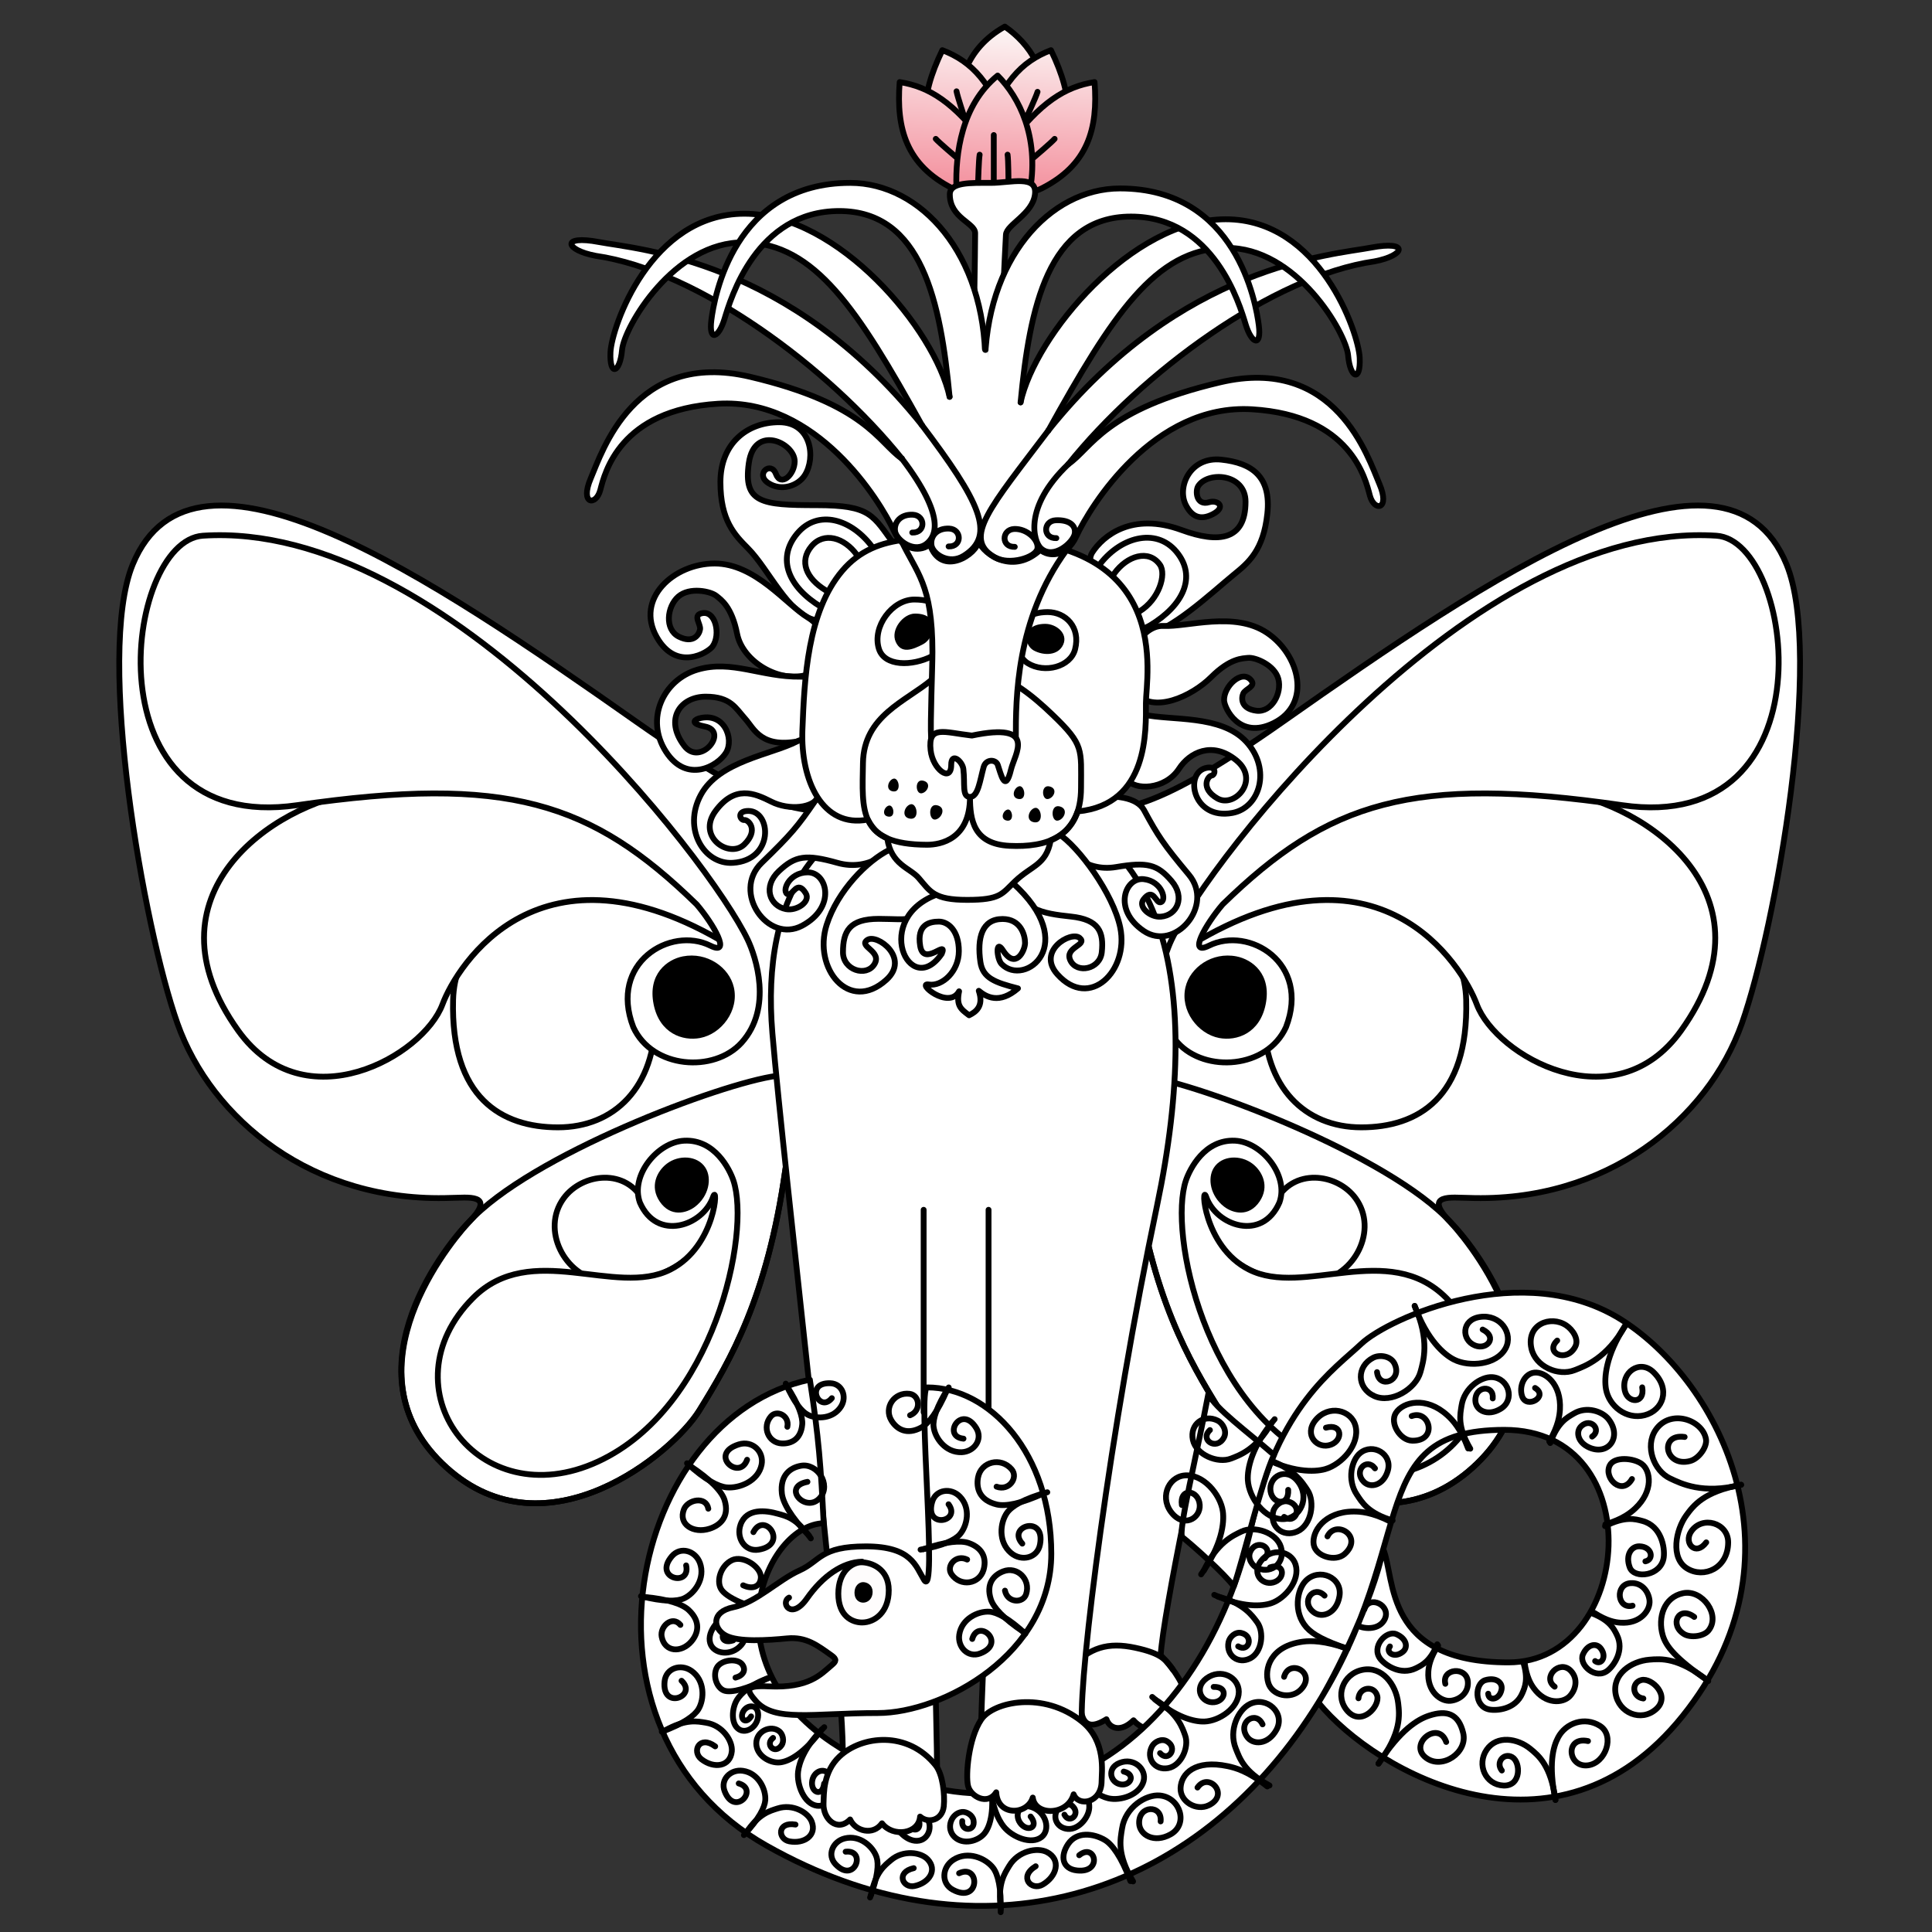 <?xml version="1.0" encoding="UTF-8" standalone="no"?>
<!DOCTYPE svg PUBLIC "-//W3C//DTD SVG 1.1//EN" "http://www.w3.org/Graphics/SVG/1.1/DTD/svg11.dtd">
<svg width="100%" height="100%" viewBox="0 0 166 166" version="1.1" xmlns="http://www.w3.org/2000/svg" xmlns:xlink="http://www.w3.org/1999/xlink" xml:space="preserve" xmlns:serif="http://www.serif.com/" style="fill-rule:evenodd;clip-rule:evenodd;stroke-linecap:round;stroke-linejoin:round;stroke-miterlimit:1.5;">
    <rect x="0" y="0" width="166" height="166" fill="#333333" stroke="none"/>
    <g id="Artboard1" transform="matrix(1,0,0,1,-0.721,-0.341)">
        <rect x="0.721" y="0.341" width="165.922" height="165.922" style="fill:none;"/>
        <g transform="matrix(1,0,0,1,-58.455,-56.718)">
            <path d="M152.114,192.765C152.114,195.55 151.917,199.882 151.934,201.989C151.95,204.095 151.977,206.197 154.243,204.779C154.526,205.595 155.491,205.927 156.571,204.868C157.798,206.336 161.348,206.271 161.06,202.885C160.963,201.929 160.19,200.607 158.903,199.275C159.12,195.728 162.419,179.691 163.819,174.898C165.218,170.105 160.301,159.075 159.123,157.906C157.945,156.737 152.114,189.98 152.114,192.765Z" style="fill:white;"/>
        </g>
        <g transform="matrix(1,0,0,1,-58.455,-56.718)">
            <path d="M151.143,200.376C152.808,198.614 154.36,198.131 156.715,198.636C159.071,199.14 159.371,199.727 159.938,200.487" style="fill:none;fill-rule:nonzero;stroke:black;stroke-width:0.5px;"/>
        </g>
        <g transform="matrix(1,0,0,1,-58.455,-56.718)">
            <path d="M152.114,192.765C152.114,195.55 151.917,199.882 151.934,201.989C151.95,204.095 151.977,206.197 154.243,204.779C154.526,205.595 155.491,205.927 156.571,204.868C157.798,206.336 161.348,206.271 161.06,202.885C160.963,201.929 160.19,200.607 158.903,199.275C159.12,195.728 162.419,179.691 163.819,174.898C165.218,170.105 160.301,159.075 159.123,157.906C157.945,156.737 152.114,189.98 152.114,192.765Z" style="fill:none;stroke:black;stroke-width:0.5px;"/>
        </g>
        <g transform="matrix(1,0,0,1,-58.455,-56.718)">
            <path d="M132.892,126.78C128.063,126.78 125.746,127.431 113.852,119.07C96.173,106.644 75.818,92.823 70.581,105.555C67.385,113.328 71.51,136.759 74.42,144.987C77.329,153.215 86.051,160.435 97.956,159.982C99.229,159.982 101.935,159.556 99.443,162.082C96.95,164.608 88.928,175.372 97.544,183.152C106.16,190.932 116.99,181.909 119.254,178.261C121.935,173.939 125.102,168.526 126.649,157.592C128.197,146.659 137.721,126.78 132.892,126.78Z" style="fill:white;"/>
        </g>
        <g transform="matrix(1,0,0,1,-58.455,-56.718)">
            <path d="M125.914,149.498C121.125,150.124 104.684,156.34 99.441,162.082C97.049,164.703 88.926,175.372 97.542,183.152C106.158,190.932 116.989,181.909 119.252,178.261C121.933,173.939 125.1,168.527 126.648,157.593C127.576,152.131 127.126,149.339 125.914,149.498Z" style="fill:white;stroke:black;stroke-width:0.5px;"/>
        </g>
        <g transform="matrix(1,0,0,1,-58.455,-56.718)">
            <path d="M116.366,134.988C109.69,132.54 98.326,134.538 98.106,142.971C97.885,151.405 102.288,153.922 107.117,153.922C111.945,153.922 115.488,150.498 115.488,144.4C115.488,136.991 120.246,138.559 121.737,139.16C121.216,137.303 119.968,136.309 116.366,134.988Z" style="fill:white;stroke:black;stroke-width:0.5px;"/>
        </g>
        <g transform="matrix(1,0,0,1,-58.455,-56.718)">
            <path d="M90.01,125.104C82.62,126.148 71.31,133.974 79.637,145.603C85.348,153.578 95.543,147.789 97.194,143.357C98.454,139.977 105.607,128.468 121.738,138.242C121.515,135.194 113.391,121.8 90.01,125.104Z" style="fill:white;stroke:black;stroke-width:0.5px;"/>
        </g>
        <g transform="matrix(1,0,0,1,-58.455,-56.718)">
            <path d="M123.428,137.818C120.188,131.002 97.601,101.72 76.609,103.088C69.82,103.53 66.687,128.852 84.709,126.241C102.731,123.63 109.976,125.942 119.031,134.763C120.498,136.478 122.071,139.239 120.21,138.313C116.779,136.605 111.464,139.787 113.589,145.31C115.215,148.888 120.533,149.261 122.894,146.645C125.596,143.649 124.107,139.247 123.428,137.818Z" style="fill:white;stroke:black;stroke-width:0.5px;"/>
        </g>
        <g transform="matrix(1,0,0,1,-58.455,-56.718)">
            <path d="M117.849,139.232C116.495,139.494 114.812,140.75 115.337,143.357C115.839,145.845 117.819,146.532 119.333,146.245C121.171,145.896 122.697,143.883 122.227,141.879C121.828,140.173 119.935,138.829 117.849,139.232Z"/>
        </g>
        <g transform="matrix(1,0,0,1,-58.455,-56.718)">
            <path d="M120.577,162.087C118.512,166.518 114.184,167.524 110.866,167.106C107.71,166.709 105.623,162.733 107.608,160.016C109.191,157.849 113.026,157.356 114.52,160.356C116.544,164.423 119.848,160.717 120.782,158.781C121.369,159.823 121.691,159.697 120.577,162.087Z" style="fill:white;stroke:black;stroke-width:0.5px;"/>
        </g>
        <g transform="matrix(1,0,0,1,-58.455,-56.718)">
            <path d="M122.187,158.479C123.715,162.977 120.548,178.007 110.57,182.633C100.245,187.419 92.156,176.249 99.826,168.574C104.805,163.592 112.042,168.541 116.774,166.141C120.739,164.129 120.905,158.579 120.439,159.916C119.58,162.381 115.63,163.767 114.155,160.378C113.318,158.054 115.671,155.183 117.967,155.069C120.594,154.939 121.867,157.536 122.187,158.479Z" style="fill:white;stroke:black;stroke-width:0.5px;"/>
        </g>
        <g transform="matrix(1,0,0,1,-58.455,-56.718)">
            <path d="M118.906,160.737C118.146,161.319 116.784,161.655 115.861,160.299C114.981,159.005 115.611,157.706 116.458,157.053C117.486,156.26 119.114,156.321 119.792,157.397C120.369,158.313 120.077,159.84 118.906,160.737Z"/>
        </g>
        <g transform="matrix(1,0,0,1,-58.455,-56.718)">
            <path d="M132.892,126.78C128.063,126.78 125.746,127.431 113.852,119.07C96.173,106.644 75.818,92.823 70.581,105.555C67.385,113.328 71.51,136.759 74.42,144.987C77.329,153.215 86.051,160.435 97.956,159.982C99.229,159.982 101.935,159.556 99.443,162.082C96.95,164.608 88.928,175.372 97.544,183.152C106.16,190.932 116.99,181.909 119.254,178.261C121.935,173.939 125.102,168.526 126.649,157.592C128.197,146.659 137.721,126.78 132.892,126.78Z" style="fill:none;stroke:black;stroke-width:0.5px;"/>
        </g>
        <g transform="matrix(1,0,0,1,-58.455,-56.718)">
            <path d="M150.368,126.78C155.197,126.78 157.514,127.431 169.408,119.07C187.087,106.644 207.442,92.823 212.679,105.555C215.876,113.328 211.75,136.759 208.841,144.987C205.931,153.215 197.209,160.435 185.305,159.982C184.031,159.982 181.325,159.556 183.817,162.082C186.31,164.608 194.332,175.372 185.716,183.152C177.1,190.932 166.27,181.909 164.007,178.261C161.325,173.939 158.158,168.526 156.611,157.592C155.063,146.659 145.539,126.78 150.368,126.78Z" style="fill:white;"/>
        </g>
        <g transform="matrix(1,0,0,1,-58.455,-56.718)">
            <path d="M157.345,149.498C162.133,150.124 178.575,156.34 183.817,162.082C186.21,164.703 194.332,175.372 185.716,183.152C177.1,190.932 166.27,181.909 164.006,178.261C161.325,173.939 158.158,168.526 156.611,157.593C155.683,152.131 156.132,149.339 157.345,149.498Z" style="fill:white;stroke:black;stroke-width:0.5px;"/>
        </g>
        <g transform="matrix(1,0,0,1,-58.455,-56.718)">
            <path d="M166.892,134.988C173.568,132.54 184.932,134.538 185.153,142.971C185.373,151.405 180.97,153.922 176.141,153.922C171.313,153.922 167.77,150.498 167.77,144.4C167.77,136.991 163.012,138.559 161.521,139.16C162.043,137.303 163.29,136.309 166.892,134.988Z" style="fill:white;stroke:black;stroke-width:0.5px;"/>
        </g>
        <g transform="matrix(1,0,0,1,-58.455,-56.718)">
            <path d="M193.249,125.104C200.639,126.148 211.949,133.974 203.622,145.603C197.912,153.578 187.716,147.789 186.065,143.357C184.806,139.977 177.652,128.468 161.521,138.242C161.744,135.194 169.868,121.8 193.249,125.104Z" style="fill:white;stroke:black;stroke-width:0.5px;"/>
        </g>
        <g transform="matrix(1,0,0,1,-58.455,-56.718)">
            <path d="M159.833,137.818C163.073,131.002 185.66,101.72 206.652,103.088C213.441,103.53 216.574,128.852 198.552,126.241C180.53,123.63 173.285,125.942 164.23,134.763C162.763,136.478 161.19,139.239 163.051,138.313C166.482,136.605 171.797,139.787 169.672,145.31C168.046,148.888 162.728,149.261 160.367,146.645C157.665,143.649 159.154,139.247 159.833,137.818Z" style="fill:white;stroke:black;stroke-width:0.5px;"/>
        </g>
        <g transform="matrix(1,0,0,1,-58.455,-56.718)">
            <path d="M165.412,139.232C166.766,139.494 168.449,140.75 167.923,143.357C167.422,145.845 165.442,146.532 163.927,146.245C162.09,145.896 160.563,143.883 161.033,141.879C161.433,140.173 163.325,138.829 165.412,139.232Z"/>
        </g>
        <g transform="matrix(1,0,0,1,-58.455,-56.718)">
            <path d="M162.681,162.087C164.746,166.518 169.074,167.524 172.392,167.106C175.548,166.709 177.635,162.733 175.65,160.016C174.067,157.849 170.231,157.356 168.738,160.356C166.714,164.423 163.41,160.717 162.476,158.781C161.889,159.823 161.567,159.696 162.681,162.087Z" style="fill:white;stroke:black;stroke-width:0.5px;"/>
        </g>
        <g transform="matrix(1,0,0,1,-58.455,-56.718)">
            <path d="M161.074,158.479C159.546,162.977 162.713,178.007 172.691,182.633C183.016,187.419 191.105,176.249 183.435,168.574C178.456,163.592 171.219,168.541 166.487,166.141C162.522,164.129 162.356,158.579 162.821,159.916C163.681,162.381 167.631,163.767 169.106,160.377C169.943,158.054 167.589,155.183 165.294,155.069C162.666,154.939 161.394,157.536 161.074,158.479Z" style="fill:white;stroke:black;stroke-width:0.5px;"/>
        </g>
        <g transform="matrix(1,0,0,1,-58.455,-56.718)">
            <path d="M164.354,160.737C165.114,161.319 166.476,161.655 167.399,160.299C168.28,159.004 167.65,157.706 166.802,157.053C165.774,156.26 164.146,156.321 163.468,157.397C162.891,158.313 163.184,159.84 164.354,160.737Z"/>
        </g>
        <g transform="matrix(1,0,0,1,-58.455,-56.718)">
            <path d="M150.368,126.78C155.197,126.78 157.514,127.431 169.408,119.07C187.087,106.644 207.442,92.823 212.679,105.555C215.876,113.328 211.75,136.759 208.841,144.987C205.931,153.215 197.209,160.435 185.305,159.982C184.031,159.982 181.325,159.556 183.817,162.082C186.31,164.608 194.332,175.372 185.716,183.152C177.1,190.932 166.27,181.909 164.007,178.261C161.325,173.939 158.158,168.526 156.611,157.592C155.063,146.659 145.539,126.78 150.368,126.78Z" style="fill:none;stroke:black;stroke-width:0.5px;"/>
        </g>
        <g transform="matrix(1,0,0,1,-58.455,-56.718)">
            <path d="M142.518,125.577C129.213,125.577 124.561,134.136 125.54,145.826C126.52,157.515 131.489,198.79 131.586,207.256C131.635,211.554 139.643,210.923 139.689,208.965C139.721,207.61 139.017,179.6 139.017,179.6L144.475,180.928C144.475,180.928 143.507,203.233 143.49,204.796C142.388,206.423 154.248,206.674 152.136,204.977C151.903,200.854 154.522,180.025 158.593,160.637C162.69,141.123 159.387,125.577 142.518,125.577Z" style="fill:white;"/>
        </g>
        <g transform="matrix(1,0,0,1,-58.455,-56.718)">
            <path d="M138.537,161.007L138.537,178.398" style="fill:none;fill-rule:nonzero;stroke:black;stroke-width:0.5px;"/>
        </g>
        <g transform="matrix(1,0,0,1,-58.455,-56.718)">
            <path d="M144.114,161.007L144.114,178.398" style="fill:none;fill-rule:nonzero;stroke:black;stroke-width:0.5px;"/>
        </g>
        <g transform="matrix(1,0,0,1,-58.455,-56.718)">
            <path d="M142.518,125.577C129.213,125.577 124.561,134.136 125.54,145.826C126.52,157.515 131.489,198.79 131.586,207.256C131.635,211.554 139.643,210.923 139.689,208.965C139.721,207.61 139.017,179.6 139.017,179.6L144.475,180.928C144.475,180.928 143.507,203.233 143.49,204.796C142.388,206.423 154.248,206.674 152.136,204.977C151.903,200.854 154.522,180.025 158.593,160.637C162.69,141.123 159.387,125.577 142.518,125.577Z" style="fill:none;stroke:black;stroke-width:0.5px;"/>
        </g>
        <g transform="matrix(1,0,0,1,-58.455,-56.718)">
            <path d="M136.064,103.921C134.163,101.336 134.049,100.465 129.323,100.465C124.597,100.465 123.039,100.263 123.513,96.865C123.986,93.468 127.455,95.122 127.455,96.696C127.455,97.843 126.271,98.932 125.845,97.783C125.419,96.634 124.037,97.791 125.172,98.551C126.308,99.31 127.745,98.796 128.32,97.901C129.293,96.385 128.893,93.336 126.122,93.336C123.352,93.336 121.075,95.179 121.075,98.482C121.075,101.785 122.305,103.023 123.445,104.173C125.244,105.986 126.912,109.865 129.201,110.327C131.49,110.789 136.527,104.55 136.064,103.921Z" style="fill:white;stroke:black;stroke-width:0.5px;"/>
        </g>
        <g transform="matrix(1,0,0,1,-58.455,-56.718)">
            <path d="M128.586,110.118C126.731,109.001 124.078,105.476 120.579,105.476C117.079,105.476 113.723,108.494 115.608,111.807C117.311,114.799 120.013,113.131 120.399,112.603C121.128,111.604 120.663,109.376 119.39,109.774C118.723,109.983 119.398,110.697 119.326,111.134C119.255,111.572 118.764,112.387 117.51,111.765C116.255,111.143 116.485,109.171 117.454,108.321C118.423,107.471 120.252,107.857 120.738,108.267C121.109,108.578 122.044,109.155 122.511,111.523C122.978,113.891 126.156,115.819 128.586,115.012C131.015,114.205 130.44,111.234 128.586,110.118Z" style="fill:white;stroke:black;stroke-width:0.5px;"/>
        </g>
        <g transform="matrix(1,0,0,1,-58.455,-56.718)">
            <path d="M127.939,115.199C124.601,115.245 122.052,113.721 119.102,114.596C116.152,115.471 114.599,118.846 116.387,121.631C118.175,124.416 120.843,122.903 121.56,121.723C122.276,120.542 121.406,118.177 119.206,118.796C118.707,118.961 118.624,119.265 119.736,119.479C121.847,119.886 119.353,122.975 117.961,121.133C116.221,118.831 117.655,116.917 119.812,116.917C121.969,116.917 122.388,117.913 123.188,118.796C123.989,119.678 124.576,121.48 128.136,120.672C131.697,119.863 131.277,115.152 127.939,115.199Z" style="fill:white;stroke:black;stroke-width:0.5px;"/>
        </g>
        <g transform="matrix(1,0,0,1,-58.455,-56.718)">
            <path d="M127.639,120.772C125.452,121.902 120.97,122.437 119.392,125.355C117.813,128.272 119.663,131.352 122.144,131.195C125.716,130.969 125.463,126.736 123.474,126.736C122.431,126.736 122.779,127.558 123.128,127.516C123.477,127.474 124.399,128.37 123.128,129.614C121.857,130.858 119.005,128.96 120.659,126.736C122.313,124.512 123.968,125.183 125.449,125.939C126.93,126.694 129.166,126.543 129.579,125.372C129.992,124.2 129.826,119.641 127.639,120.772Z" style="fill:white;stroke:black;stroke-width:0.5px;"/>
        </g>
        <g transform="matrix(1,0,0,1,-58.455,-56.718)">
            <path d="M129.204,125.896C127.719,128.053 127.198,128.699 124.615,131.2C122.032,133.701 125.143,138.179 128.101,136.594C131.059,135.009 130.257,132.011 128.584,132.011C126.912,132.011 126.279,133.742 126.897,133.907C127.296,134.014 127.668,132.597 128.408,133.811C128.846,134.529 127.64,135.347 126.711,135.173C125.293,134.905 124.695,133.229 126.101,131.906C127.507,130.584 128.414,130.43 131.143,131.2C133.872,131.97 136.251,130.182 136.846,127.976C137.441,125.769 130.689,123.739 129.204,125.896Z" style="fill:white;stroke:black;stroke-width:0.5px;"/>
        </g>
        <g transform="matrix(1,0,0,1,-58.455,-56.718)">
            <path d="M135.601,130.076C133.708,131.005 131.137,133.588 130.201,136.528C129.012,140.262 132.136,144.143 135.334,141.246C137.401,139.374 134.529,137.257 133.702,137.818C132.875,138.379 135.001,138.778 134.305,139.906C133.609,141.033 131.606,140.412 131.606,138.883C131.606,137.081 132.147,136.008 134.679,136.008C137.212,136.008 138.498,136.509 139.543,133.763C140.588,131.018 137.494,129.148 135.601,130.076Z" style="fill:white;stroke:black;stroke-width:0.5px;"/>
        </g>
        <g transform="matrix(1,0,0,1,-58.455,-56.718)">
            <path d="M153.021,104.536C153.949,103.099 156.425,101.033 160.707,102.601C163.895,103.769 166.195,103.481 166.195,100.17C166.195,97.723 162.944,97.543 162.128,98.824C161.868,99.233 161.943,100.549 163.075,100.208C163.815,99.986 164.563,100.616 163.396,101.23C162.229,101.843 161.518,101.354 161.058,100.436C160.279,98.883 161.451,96.269 164.11,96.552C166.769,96.835 168.405,98.019 168.068,101.189C167.731,104.358 166.424,105.421 165.212,106.408C163.301,107.965 159.663,111.42 157.42,111.63C155.177,111.839 152.018,106.088 153.021,104.536Z" style="fill:white;stroke:black;stroke-width:0.5px;"/>
        </g>
        <g transform="matrix(1,0,0,1,-58.455,-56.718)">
            <path d="M159.134,110.84C161.22,110.945 165.244,109.551 168.046,111.436C170.848,113.321 171.909,117.545 168.615,119.183C165.64,120.661 164.375,117.87 164.351,117.239C164.305,116.046 165.878,114.513 166.682,115.517C167.103,116.044 166.179,116.252 166,116.641C165.822,117.03 165.776,117.947 167.115,118.125C168.454,118.302 169.333,116.6 169.015,115.397C168.697,114.195 167.024,113.518 166.414,113.584C165.95,113.635 164.891,113.592 163.241,115.237C161.591,116.881 158.193,118.477 156.683,116.522C155.173,114.567 157.048,110.735 159.134,110.84Z" style="fill:white;stroke:black;stroke-width:0.5px;"/>
        </g>
        <g transform="matrix(1,0,0,1,-58.455,-56.718)">
            <path d="M157.458,118.459C159.772,118.997 164.091,118.436 166.259,120.79C168.428,123.145 167.428,126.464 165.07,126.906C161.675,127.541 160.908,123.522 162.769,123.05C163.744,122.803 163.613,123.654 163.277,123.698C162.94,123.741 162.291,124.798 163.774,125.66C165.258,126.522 167.476,124.071 165.401,122.383C163.327,120.695 161.384,121.72 160.485,123.101C159.284,124.947 156.642,124.996 155.978,123.998C155.314,123 155.144,117.92 157.458,118.459Z" style="fill:white;stroke:black;stroke-width:0.5px;"/>
        </g>
        <g transform="matrix(1,0,0,1,-58.455,-56.718)">
            <path d="M157.471,126.665C158.675,128.887 159.109,129.559 161.333,132.223C163.556,134.887 160.114,138.866 157.438,137.043C154.761,135.22 155.836,132.425 157.441,132.596C159.046,132.766 159.477,134.492 158.867,134.588C158.473,134.65 158.261,133.252 157.427,134.341C156.933,134.986 158.007,135.894 158.917,135.821C160.304,135.709 161.049,134.162 159.835,132.749C158.62,131.336 157.766,131.097 155.069,131.557C152.372,132.017 150.271,130.059 149.926,127.881C149.58,125.703 156.266,124.443 157.471,126.665Z" style="fill:white;stroke:black;stroke-width:0.5px;"/>
        </g>
        <g transform="matrix(1,0,0,1,-58.455,-56.718)">
            <path d="M150.105,128.693C151.827,129.777 154.832,133.849 155.43,136.764C156.19,140.469 152.796,143.875 150.023,140.768C148.231,138.761 151.203,137.023 151.939,137.646C152.675,138.268 150.594,138.435 151.147,139.587C151.7,140.74 153.686,140.349 153.842,138.882C154.026,137.153 153.616,136.067 151.186,135.809C148.756,135.55 146.774,135.234 146.052,132.493C145.329,129.752 148.384,127.609 150.105,128.693Z" style="fill:white;stroke:black;stroke-width:0.5px;"/>
        </g>
        <g transform="matrix(1,0,0,1,-58.455,-56.718)">
            <path d="M139.865,133.851C133.99,135.875 137.329,143.024 140.09,139.013C140.64,137.702 138.545,140.189 138.239,138.337C137.932,136.486 139.05,136.244 139.846,136.244C140.641,136.244 141.562,137.013 141.562,138.778C141.562,140.543 140.112,141.834 138.981,141.648C137.851,141.462 140.687,143.861 141.582,142.235C141.323,143.467 141.729,143.764 142.441,144.293C142.999,144.019 143.734,143.533 143.274,142.19C143.909,142.715 145.038,143.372 146.642,141.983C144.679,141.477 143.614,141.106 143.413,139.71C143.116,137.651 143.548,136.02 145.314,136.02C146.888,136.02 147.25,137.417 147.25,138.074C147.25,138.731 146.44,140.423 145.349,138.712C144.693,137.684 144.814,139.461 145.234,139.889C147.214,141.909 152.059,138.205 146.173,132.913C145.476,132.444 141.475,133.296 139.865,133.851Z" style="fill:white;stroke:black;stroke-width:0.5px;"/>
        </g>
        <g transform="matrix(1,0,0,1,-58.455,-56.718)">
            <path d="M134.18,104.132C132.377,101.638 129.451,100.767 127.667,102.906C125.884,105.044 126.904,107.501 129.73,109.208C132.556,110.914 135.982,106.627 134.18,104.132Z" style="fill:white;stroke:black;stroke-width:0.5px;"/>
        </g>
        <g transform="matrix(1,0,0,1,-58.455,-56.718)">
            <path d="M132.801,104.737C131.719,103.24 129.963,102.718 128.892,104.001C127.822,105.284 128.434,106.759 130.13,107.784C131.826,108.808 133.883,106.235 132.801,104.737Z" style="fill:white;stroke:black;stroke-width:0.5px;"/>
        </g>
        <g transform="matrix(1,0,0,1,-58.455,-56.718)">
            <path d="M153.551,105.712C155.353,103.217 158.473,102.328 160.256,104.466C162.04,106.604 160.826,109.081 158,110.787C155.175,112.494 151.748,108.207 153.551,105.712Z" style="fill:white;stroke:black;stroke-width:0.5px;"/>
        </g>
        <g transform="matrix(1,0,0,1,-58.455,-56.718)">
            <path d="M154.928,106.317C156.01,104.82 157.873,104.216 158.837,105.581C159.414,106.397 158.766,108.574 157.07,109.598C155.375,110.622 153.847,107.815 154.928,106.317Z" style="fill:white;stroke:black;stroke-width:0.5px;"/>
        </g>
        <g transform="matrix(1,0,0,1,-58.455,-56.718)">
            <path d="M143.967,103.376C139.045,103.388 134.54,102.567 131.542,106.105C128.543,109.643 128.288,115.414 128.12,119.771C127.951,124.129 129.852,128.236 133.738,127.479C134.295,128.531 134.85,128.794 135.412,129.094C135.739,131.365 137.343,131.613 138.106,132.494C139.115,133.66 139.403,134.378 142.276,134.378C145.149,134.378 145.257,133.862 146.393,132.777C147.82,131.413 149.062,131.393 149.451,129.263C150.235,128.924 151.212,128.313 151.769,126.78C157.913,126.195 157.635,119.734 157.635,117.458C157.635,115.183 160.122,103.339 143.967,103.376Z" style="fill:white;"/>
        </g>
        <g transform="matrix(1,0,0,1,-58.455,-56.718)">
            <path d="M146.715,124.622C146.253,124.774 146.015,125.647 146.734,125.715C147.453,125.782 147.201,124.463 146.715,124.622Z"/>
        </g>
        <g transform="matrix(1,0,0,1,-58.455,-56.718)">
            <path d="M149.217,125.713C149.729,125.631 150.102,124.802 149.348,124.629C148.594,124.456 148.679,125.8 149.217,125.713Z"/>
        </g>
        <g transform="matrix(1,0,0,1,-58.455,-56.718)">
            <path d="M150.064,127.569C150.616,127.473 151.024,126.533 150.212,126.343C149.401,126.153 149.484,127.67 150.064,127.569Z"/>
        </g>
        <g transform="matrix(1,0,0,1,-58.455,-56.718)">
            <path d="M148.072,126.481C147.537,126.647 147.252,127.631 148.081,127.716C148.91,127.801 148.635,126.307 148.072,126.481Z"/>
        </g>
        <g transform="matrix(1,0,0,1,-58.455,-56.718)">
            <path d="M145.722,126.623C145.311,126.75 145.092,127.505 145.729,127.571C146.365,127.636 146.154,126.489 145.722,126.623Z"/>
        </g>
        <g transform="matrix(1,0,0,1,-58.455,-56.718)">
            <path d="M135.923,123.968C135.461,124.12 135.223,124.993 135.942,125.06C136.662,125.128 136.409,123.808 135.923,123.968Z"/>
        </g>
        <g transform="matrix(1,0,0,1,-58.455,-56.718)">
            <path d="M138.365,125.221C138.877,125.139 139.25,124.309 138.496,124.136C137.742,123.963 137.827,125.307 138.365,125.221Z"/>
        </g>
        <g transform="matrix(1,0,0,1,-58.455,-56.718)">
            <path d="M139.548,127.474C140.099,127.378 140.507,126.438 139.696,126.249C138.885,126.059 138.967,127.576 139.548,127.474Z"/>
        </g>
        <g transform="matrix(1,0,0,1,-58.455,-56.718)">
            <path d="M137.396,126.168C136.861,126.334 136.576,127.318 137.405,127.403C138.233,127.488 137.959,125.994 137.396,126.168Z"/>
        </g>
        <g transform="matrix(1,0,0,1,-58.455,-56.718)">
            <path d="M135.528,126.28C135.118,126.408 134.899,127.163 135.535,127.228C136.171,127.294 135.96,126.146 135.528,126.28Z"/>
        </g>
        <g transform="matrix(1,0,0,1,-58.455,-56.718)">
            <path d="M139.24,115.454C137.003,117.341 133.39,118.542 133.324,122.618C133.258,126.694 132.881,129.623 138.827,129.642C140.004,129.642 142.519,129.166 142.519,125.533C142.519,127.511 142.821,129.583 145.919,129.733C149.017,129.882 152.06,129.032 152.06,124.748C152.06,121.445 152.342,121.087 149.637,118.492C147.829,116.757 145.949,115.252 143.693,114.751C142.228,114.426 140.471,114.416 139.24,115.454Z" style="fill:none;stroke:black;stroke-width:0.5px;"/>
        </g>
        <g transform="matrix(1,0,0,1,-58.455,-56.718)">
            <path d="M149.184,109.649C150.73,109.649 152.037,110.938 151.548,112.848C151.161,114.362 148.925,114.944 147.477,114.039C146.028,113.133 145.825,109.649 149.184,109.649Z" style="fill:white;stroke:black;stroke-width:0.5px;"/>
        </g>
        <g transform="matrix(1,0,0,1,-58.455,-56.718)">
            <path d="M148.989,110.662C149.932,110.662 150.956,111.483 150.533,112.436C150.111,113.39 148.88,113.425 147.996,112.949C147.113,112.473 146.941,110.662 148.989,110.662Z"/>
        </g>
        <g transform="matrix(1,0,0,1,-58.455,-56.718)">
            <path d="M137.732,108.572C135.85,108.572 134.096,110.895 134.691,112.804C135.162,114.319 137.525,114.332 139.289,113.427C141.053,112.522 141.823,108.572 137.732,108.572Z" style="fill:white;stroke:black;stroke-width:0.5px;"/>
        </g>
        <g transform="matrix(1,0,0,1,-58.455,-56.718)">
            <path d="M137.797,109.779C136.769,109.779 135.675,111.166 136.136,112.206C136.597,113.245 137.549,112.917 138.512,112.398C139.475,111.879 140.03,109.779 137.797,109.779Z"/>
        </g>
        <g transform="matrix(1,0,0,1,-58.455,-56.718)">
            <path d="M136.571,103.416C137.918,106.3 139.292,107.212 139.292,113.071C139.292,114.495 139.093,119.236 139.177,120.41L146.458,120.41C146.458,117.192 146.436,110.296 150.815,104.322C149.312,100.89 137.518,100.627 136.571,103.416Z" style="fill:white;stroke:black;stroke-width:0.5px;"/>
        </g>
        <g transform="matrix(1,0,0,1,-58.455,-56.718)">
            <path d="M142.681,120.26C140.28,119.986 138.894,119.322 139.137,121.523C139.319,123.167 140.905,124.343 140.905,122.783C140.905,121.631 141.869,122.477 141.949,123.136C142.104,124.421 141.812,125.532 142.519,125.532C143.226,125.532 143.373,124.098 143.693,122.962C143.89,122.262 144.732,122.297 144.903,122.773C145.158,123.482 145.532,125.318 146.045,123.171C146.36,121.851 148.365,119.075 142.681,120.26Z" style="fill:white;stroke:black;stroke-width:0.5px;"/>
        </g>
        <g transform="matrix(1,0,0,1,-58.455,-56.718)">
            <path d="M143.967,103.376C139.045,103.388 134.54,102.567 131.542,106.105C128.543,109.643 128.288,115.414 128.12,119.771C127.951,124.129 129.852,128.236 133.738,127.479C134.295,128.531 134.85,128.794 135.412,129.094C135.739,131.365 137.343,131.613 138.106,132.494C139.115,133.66 139.403,134.378 142.276,134.378C145.149,134.378 145.257,133.862 146.393,132.777C147.82,131.413 149.062,131.393 149.451,129.263C150.235,128.924 151.212,128.313 151.769,126.78C157.913,126.195 157.635,119.734 157.635,117.458C157.635,115.183 160.122,103.339 143.967,103.376Z" style="fill:none;stroke:black;stroke-width:0.5px;"/>
        </g>
        <g transform="matrix(1,0,0,1,-58.455,-56.718)">
            <path d="M141.556,66.663C141.471,64.523 142.012,61.296 145.512,59.343C147.631,60.8 149.439,63.374 148.65,66.769C147.862,70.164 141.641,68.803 141.556,66.663Z" style="fill:url(#_Linear1);stroke:black;stroke-width:0.5px;"/>
        </g>
        <g transform="matrix(1,0,0,1,-58.455,-56.718)">
            <path d="M148.296,71.751C151.728,68.826 151.44,65.435 149.475,61.371C146.915,62.347 145.187,64.204 143.75,68.511C142.984,70.808 146.131,73.597 148.296,71.751Z" style="fill:url(#_Linear2);stroke:black;stroke-width:0.5px;"/>
        </g>
        <g transform="matrix(1,0,0,1,-58.455,-56.718)">
            <path d="M148.673,73.249C152.632,71.252 153.536,68.141 153.221,64.111C150.678,64.513 148.554,65.864 145.848,69.479C144.405,71.406 146.175,74.508 148.673,73.249Z" style="fill:url(#_Linear3);stroke:black;stroke-width:0.5px;"/>
        </g>
        <g transform="matrix(1,0,0,1,-58.455,-56.718)">
            <path d="M141.321,71.751C137.889,68.826 138.177,65.435 140.142,61.371C142.702,62.347 144.431,64.204 145.867,68.511C146.634,70.808 143.486,73.597 141.321,71.751Z" style="fill:url(#_Linear4);stroke:black;stroke-width:0.5px;"/>
        </g>
        <g transform="matrix(1,0,0,1,-58.455,-56.718)">
            <path d="M142.055,67.193C142.055,67.193 141.426,65.308 141.362,64.904" style="fill:none;fill-rule:nonzero;stroke:black;stroke-width:0.5px;"/>
        </g>
        <g transform="matrix(1,0,0,1,-58.455,-56.718)">
            <path d="M147.38,67.148C147.38,67.148 148.213,65.344 148.322,64.949" style="fill:none;fill-rule:nonzero;stroke:black;stroke-width:0.5px;"/>
        </g>
        <g transform="matrix(1,0,0,1,-58.455,-56.718)">
            <path d="M141.026,73.249C137.067,71.252 136.163,68.141 136.478,64.111C139.021,64.513 141.145,65.864 143.851,69.479C145.294,71.406 143.524,74.508 141.026,73.249Z" style="fill:url(#_Linear5);stroke:black;stroke-width:0.5px;"/>
        </g>
        <g transform="matrix(1,0,0,1,-58.455,-56.718)">
            <path d="M141.362,70.585C141.362,70.585 139.844,69.302 139.579,68.991" style="fill:none;fill-rule:nonzero;stroke:black;stroke-width:0.5px;"/>
        </g>
        <g transform="matrix(1,0,0,1,-58.455,-56.718)">
            <path d="M148.007,70.585C148.007,70.585 149.525,69.302 149.79,68.991" style="fill:none;fill-rule:nonzero;stroke:black;stroke-width:0.5px;"/>
        </g>
        <g transform="matrix(1,0,0,1,-58.455,-56.718)">
            <path d="M141.35,73.116C141.274,70.32 141.759,66.103 144.894,63.551C146.793,65.454 148.413,68.818 147.706,73.255C147,77.691 141.426,75.913 141.35,73.116Z" style="fill:url(#_Linear6);stroke:black;stroke-width:0.5px;"/>
        </g>
        <g transform="matrix(1,0,0,1,-58.455,-56.718)">
            <path d="M143.216,72.738C143.216,72.738 143.272,70.752 143.349,70.35" style="fill:none;fill-rule:nonzero;stroke:black;stroke-width:0.5px;"/>
        </g>
        <g transform="matrix(1,0,0,1,-58.455,-56.718)">
            <path d="M145.828,72.738C145.828,72.738 145.818,70.751 145.749,70.347" style="fill:none;fill-rule:nonzero;stroke:black;stroke-width:0.5px;"/>
        </g>
        <g transform="matrix(1,0,0,1,-58.455,-56.718)">
            <path d="M144.564,72.741C144.564,72.741 144.564,69.35 144.563,68.662" style="fill:none;fill-rule:nonzero;stroke:black;stroke-width:0.5px;"/>
        </g>
        <g transform="matrix(1,0,0,1,-58.455,-56.718)">
            <path d="M145.096,89.219C145.096,87.614 145.554,78.1 145.608,77.224C145.663,76.348 147.896,75.463 148.103,73.756C148.309,72.049 146.043,72.773 144.304,72.773C142.565,72.773 140.785,72.698 140.785,73.766C140.785,75.81 142.961,76.194 142.961,77.094C142.961,78.182 142.842,87.413 142.705,89.219C142.568,91.026 145.096,90.824 145.096,89.219Z" style="fill:white;stroke:black;stroke-width:0.5px;"/>
        </g>
        <g transform="matrix(1,0,0,1,-58.455,-56.718)">
            <path d="M136.667,96.468C134.131,93.781 143.829,87.418 143.829,87.418C145.519,86.417 144.918,91.415 144.735,96.219C144.552,101.013 144.446,103.598 143.254,103.528C143.173,104.657 140.055,106.728 139.069,103.824C138.38,104.437 136.821,104.498 135.979,102.671C134.788,100.088 129.344,91.237 120.874,91.749C112.403,92.262 111.129,97.729 110.757,99.151C110.385,100.573 108.97,100.401 109.936,98.158C110.902,95.915 113.665,87.087 123.626,89.434C133.586,91.781 134.637,95.07 136.667,96.468Z" style="fill:white;stroke:black;stroke-width:0.5px;"/>
        </g>
        <g transform="matrix(1,0,0,1,-58.455,-56.718)">
            <path d="M136.669,96.467C130.357,88.603 119.126,80.298 110.354,79.038C107.713,78.538 107.344,77.229 110.651,77.857C113.957,78.484 127.009,79.33 138.38,93.573" style="fill:white;"/>
        </g>
        <g transform="matrix(1,0,0,1,-58.455,-56.718)">
            <path d="M136.669,96.467C130.357,88.603 119.126,80.298 110.354,79.038C107.713,78.538 107.344,77.229 110.651,77.857C113.957,78.484 127.009,79.33 138.38,93.573" style="fill:none;fill-rule:nonzero;stroke:black;stroke-width:0.5px;"/>
        </g>
        <g transform="matrix(1,0,0,1,-58.455,-56.718)">
            <path d="M138.38,93.574C132.877,83.653 129.197,77.98 123.138,77.885C117.079,77.791 112.789,85.185 112.623,87.13C112.457,89.076 111.534,89.471 111.629,87.326C111.724,85.18 115.063,75.422 123.138,75.422C131.212,75.422 139.511,85.371 140.766,91.156" style="fill:white;"/>
        </g>
        <g transform="matrix(1,0,0,1,-58.455,-56.718)">
            <path d="M138.38,93.574C132.877,83.653 129.197,77.98 123.138,77.885C117.079,77.791 112.789,85.185 112.623,87.13C112.457,89.076 111.534,89.471 111.629,87.326C111.724,85.18 115.063,75.422 123.138,75.422C131.212,75.422 139.511,85.371 140.766,91.156" style="fill:none;fill-rule:nonzero;stroke:black;stroke-width:0.5px;"/>
        </g>
        <g transform="matrix(1,0,0,1,-58.455,-56.718)">
            <path d="M140.767,91.156C139.993,83.024 138.408,75.191 131.281,75.191C124.153,75.191 121.944,82.754 121.431,84.446C120.918,86.138 120.057,86.442 120.299,84.54C120.54,82.638 122.22,72.773 132.229,72.773C138.303,72.773 143.832,78.909 143.832,88.209" style="fill:white;"/>
        </g>
        <g transform="matrix(1,0,0,1,-58.455,-56.718)">
            <path d="M140.767,91.156C139.993,83.024 138.408,75.191 131.281,75.191C124.153,75.191 121.944,82.754 121.431,84.446C120.918,86.138 120.057,86.442 120.299,84.54C120.54,82.638 122.22,72.773 132.229,72.773C138.303,72.773 143.832,78.909 143.832,88.209" style="fill:none;fill-rule:nonzero;stroke:black;stroke-width:0.5px;"/>
        </g>
        <g transform="matrix(1,0,0,1,-58.455,-56.718)">
            <path d="M150.963,96.944C153.499,94.257 143.802,87.894 143.802,87.894C142.112,86.893 142.712,91.891 142.895,96.695C143.079,101.49 143.223,102.621 143.223,103.54C143.792,104.825 146.307,106.419 148.562,104.301C149.25,104.913 150.809,104.974 151.652,103.147C152.842,100.564 158.287,91.713 166.757,92.226C175.227,92.738 176.502,98.205 176.874,99.627C177.245,101.049 178.66,100.877 177.694,98.634C176.728,96.391 173.965,87.563 164.005,89.911C154.044,92.258 152.993,95.546 150.963,96.944Z" style="fill:white;stroke:black;stroke-width:0.5px;"/>
        </g>
        <g transform="matrix(1,0,0,1,-58.455,-56.718)">
            <path d="M150.962,96.944C157.274,89.08 168.506,80.775 177.278,79.515C179.918,79.015 180.287,77.706 176.981,78.333C173.674,78.961 160.622,79.806 149.251,94.05" style="fill:white;"/>
        </g>
        <g transform="matrix(1,0,0,1,-58.455,-56.718)">
            <path d="M150.962,96.944C157.274,89.08 168.506,80.775 177.278,79.515C179.918,79.015 180.287,77.706 176.981,78.333C173.674,78.961 160.622,79.806 149.251,94.05" style="fill:none;fill-rule:nonzero;stroke:black;stroke-width:0.5px;"/>
        </g>
        <g transform="matrix(1,0,0,1,-58.455,-56.718)">
            <path d="M149.251,94.049C154.755,84.129 158.435,78.456 164.494,78.361C170.553,78.266 174.842,85.661 175.009,87.606C175.175,89.551 176.098,89.947 176.003,87.802C175.908,85.656 172.568,75.898 164.494,75.898C156.42,75.898 148.121,85.847 146.866,91.631" style="fill:white;"/>
        </g>
        <g transform="matrix(1,0,0,1,-58.455,-56.718)">
            <path d="M149.251,94.049C154.755,84.129 158.435,78.456 164.494,78.361C170.553,78.266 174.842,85.661 175.009,87.606C175.175,89.551 176.098,89.947 176.003,87.802C175.908,85.656 172.568,75.898 164.494,75.898C156.42,75.898 148.121,85.847 146.866,91.631" style="fill:none;fill-rule:nonzero;stroke:black;stroke-width:0.5px;"/>
        </g>
        <g transform="matrix(1,0,0,1,-58.455,-56.718)">
            <path d="M146.867,91.632C147.641,83.5 149.226,75.667 156.353,75.667C163.48,75.667 165.689,83.23 166.202,84.922C166.715,86.615 167.577,86.918 167.335,85.016C167.093,83.115 165.414,73.25 155.405,73.25C149.331,73.25 143.802,79.386 143.802,88.685" style="fill:white;"/>
        </g>
        <g transform="matrix(1,0,0,1,-58.455,-56.718)">
            <path d="M146.867,91.632C147.641,83.5 149.226,75.667 156.353,75.667C163.48,75.667 165.689,83.23 166.202,84.922C166.715,86.615 167.577,86.918 167.335,85.016C167.093,83.115 165.414,73.25 155.405,73.25C149.331,73.25 143.802,79.386 143.802,88.685" style="fill:none;fill-rule:nonzero;stroke:black;stroke-width:0.5px;"/>
        </g>
        <g transform="matrix(1,0,0,1,-58.455,-56.718)">
            <path d="M144.092,87.165C144.048,87.482 143.582,87.427 143.567,87.117C142.869,87.103 141.713,87.287 141.713,87.765C141.713,88.703 142.143,102.87 142.907,103.829C143.115,103.43 143.397,103.426 143.579,103.697C144.374,103.531 144.092,88.058 144.092,87.165Z" style="fill:white;"/>
        </g>
        <g transform="matrix(1,0,0,1,-58.455,-56.718)">
            <path d="M136.67,96.467C140.55,101.57 139.486,103.129 138.895,103.684C137.804,104.71 136.205,103.471 136.085,102.722C135.965,101.974 136.52,101.232 137.61,101.284C138.701,101.336 138.734,102.862 137.557,102.818" style="fill:none;fill-rule:nonzero;stroke:black;stroke-width:0.5px;"/>
        </g>
        <g transform="matrix(1,0,0,1,-58.455,-56.718)">
            <path d="M138.38,93.574C143.325,100.124 144.818,103.046 141.984,104.812C140.713,105.605 139.33,104.663 139.21,103.914C139.09,103.166 139.645,102.424 140.735,102.476C141.825,102.528 141.859,104.054 140.681,104.01" style="fill:none;fill-rule:nonzero;stroke:black;stroke-width:0.5px;"/>
        </g>
        <g transform="matrix(1,0,0,1,-58.455,-56.718)">
            <path d="M150.963,96.944C147.047,100.684 148.009,103.606 148.6,104.161C149.691,105.187 151.401,103.652 151.521,102.904C151.641,102.155 150.975,101.709 149.885,101.761C148.794,101.813 148.761,103.339 149.939,103.295" style="fill:none;fill-rule:nonzero;stroke:black;stroke-width:0.5px;"/>
        </g>
        <g transform="matrix(1,0,0,1,-58.455,-56.718)">
            <path d="M149.252,94.049C144.307,100.6 141.834,103.282 144.605,104.924C145.894,105.688 148.195,104.936 148.315,104.187C148.435,103.439 147.404,102.459 146.313,102.51C145.223,102.562 145.189,104.089 146.367,104.045" style="fill:none;fill-rule:nonzero;stroke:black;stroke-width:0.5px;"/>
        </g>
        <g transform="matrix(1,0,0,1,0.721,0.341)">
            <g transform="matrix(1,0,0,1,-59.176,-57.059)">
                <path d="M172.455,203.35C177.44,209.442 192.918,217.991 203.751,204.496C214.584,191 207.045,175.918 198.566,170.5C190.088,165.082 178.464,170.323 176.147,172.514C173.829,174.705 168.983,177.893 166.744,188.013C162.569,206.884 147.015,217.764 130.639,206.772C119.953,199.599 125.023,188.065 129.947,187.937C129.711,183.126 129.524,180.548 128.762,175.604C113.328,178.831 107.421,205.692 125.038,215.638C142.655,225.584 160.461,220.667 171.058,205.472C181.656,190.278 175.751,179.913 188.435,179.913C201.119,179.913 199.5,199.894 188.779,199.894C178.059,199.894 179.072,192.692 178.027,190.166C177.126,194.637 173.781,201.239 172.455,203.35Z" style="fill:white;"/>
            </g>
            <g transform="matrix(1,0,0,1,-59.176,-57.059)">
                <path d="M175.897,202.978C175.989,201.993 177.254,201.857 177.506,202.757C177.759,203.656 176.196,205.386 175.001,204.12C173.805,202.855 174.554,200.868 176.247,200.532C177.94,200.196 179.123,201.805 179.308,203.384C179.427,204.397 179.609,205.924 177.618,208.593" style="fill:none;fill-rule:nonzero;stroke:black;stroke-width:0.5px;"/>
            </g>
            <g transform="matrix(1,0,0,1,-59.176,-57.059)">
                <path d="M183.436,206.731C182.773,204.817 180.143,206.911 181.698,208.089C183.083,209.138 185.299,207.644 184.896,205.965C184.493,204.287 183.486,203.973 181.974,204.466C181.005,204.782 179.512,205.654 177.618,208.592" style="fill:none;fill-rule:nonzero;stroke:black;stroke-width:0.5px;"/>
            </g>
            <g transform="matrix(1,0,0,1,-59.176,-57.059)">
                <path d="M188.217,209.183C187.663,208.494 188.389,207.618 189.112,208.038C189.835,208.458 189.911,210.543 188.354,210.476C186.798,210.409 186.04,208.667 186.917,207.395C187.794,206.124 189.557,206.419 190.661,207.317C191.368,207.893 192.437,208.76 192.823,211.715" style="fill:none;fill-rule:nonzero;stroke:black;stroke-width:0.5px;"/>
            </g>
            <g transform="matrix(1,0,0,1,-59.176,-57.059)">
                <path d="M195.62,206.654C193.61,206.223 193.875,208.952 195.608,208.739C197.15,208.548 197.953,206.176 196.648,205.35C195.343,204.524 193.71,205.09 193.047,206.349C192.621,207.156 192.207,208.647 192.823,211.714" style="fill:none;fill-rule:nonzero;stroke:black;stroke-width:0.5px;"/>
            </g>
            <g transform="matrix(1,0,0,1,-59.176,-57.059)">
                <path d="M200.376,202.996C199.413,202.874 199.32,201.628 200.212,201.409C201.103,201.191 202.75,202.781 201.469,203.913C200.187,205.045 198.262,204.246 197.987,202.573C197.712,200.901 199.331,199.792 200.887,199.661C201.885,199.577 203.389,199.449 205.944,201.49" style="fill:none;fill-rule:nonzero;stroke:black;stroke-width:0.5px;"/>
            </g>
            <g transform="matrix(1,0,0,1,-59.176,-57.059)">
                <path d="M204.747,195.989C203.385,194.963 202.587,196.697 203.888,197.47C204.428,197.791 205.554,197.673 205.974,197.155C207.048,195.831 205.452,193.608 203.792,193.949C202.131,194.29 201.604,196.055 202.038,197.555C202.316,198.517 203.124,199.534 205.946,201.489" style="fill:none;fill-rule:nonzero;stroke:black;stroke-width:0.5px;"/>
            </g>
            <g transform="matrix(1,0,0,1,-59.176,-57.059)">
                <path d="M205.778,189.582C204.874,190.813 203.823,189.648 204.473,188.664C205.413,187.242 207.679,187.889 207.663,189.598C207.643,191.816 205.57,192.711 204.128,191.82C202.686,190.928 203.151,188.503 204.074,187.245C204.667,186.437 205.558,185.218 208.775,184.632" style="fill:none;fill-rule:nonzero;stroke:black;stroke-width:0.5px;"/>
            </g>
            <g transform="matrix(1,0,0,1,-59.176,-57.059)">
                <path d="M203.923,180.526C201.712,180.199 202.212,183.171 204.392,182.591C205.153,182.389 205.871,181.37 205.756,180.713C205.463,179.033 202.682,178.09 201.436,179.918C200.482,181.319 201.274,183.438 202.69,184.095C203.598,184.517 205.447,185.476 208.775,184.632" style="fill:none;fill-rule:nonzero;stroke:black;stroke-width:0.5px;"/>
            </g>
            <g transform="matrix(1,0,0,1,-59.176,-57.059)">
                <path d="M200.276,176.261C200.533,177.694 199.037,177.654 198.785,176.559C198.421,174.976 200.072,173.819 201.242,174.954C202.759,176.425 202.054,178.244 200.491,178.653C198.929,179.063 197.427,177.883 197.164,176.418C196.996,175.479 197.12,173.546 198.829,170.941" style="fill:none;fill-rule:nonzero;stroke:black;stroke-width:0.5px;"/>
            </g>
            <g transform="matrix(1,0,0,1,-59.176,-57.059)">
                <path d="M192.974,172.241C191.87,173.276 193.76,174.204 194.52,172.774C194.873,172.112 194.281,171.293 193.753,170.941C192.4,170.04 190.311,170.848 190.754,172.909C191.094,174.488 193.077,175.333 194.461,174.788C195.349,174.439 197.225,173.792 198.829,170.941" style="fill:none;fill-rule:nonzero;stroke:black;stroke-width:0.5px;"/>
            </g>
            <g transform="matrix(1,0,0,1,-59.176,-57.059)">
                <path d="M186.567,171.295C187.868,171.948 186.957,173.08 185.912,172.667C184.738,172.203 184.724,170.45 186.336,170.214C188.092,169.958 189.224,171.632 188.539,172.906C187.774,174.328 185.443,174.548 184.114,173.88C183.261,173.452 181.788,172.195 180.726,169.266" style="fill:none;fill-rule:nonzero;stroke:black;stroke-width:0.5px;"/>
            </g>
            <g transform="matrix(1,0,0,1,-59.176,-57.059)">
                <path d="M177.492,174.953C177.659,176.458 179.691,175.708 179.002,174.242C178.682,173.563 177.728,173.429 177.162,173.718C175.731,174.447 175.724,176.311 177.257,177.01C178.727,177.68 180.827,176.388 181.22,174.953C181.472,174.033 182.046,172.258 180.724,169.266" style="fill:none;fill-rule:nonzero;stroke:black;stroke-width:0.5px;"/>
            </g>
            <g transform="matrix(1,0,0,1,-59.176,-57.059)">
                <path d="M173.104,179.728C174.505,179.336 174.593,180.787 173.541,181.184C172.36,181.63 171.172,180.342 172.206,179.083C173.333,177.712 175.297,178.19 175.646,179.593C176.037,181.161 174.46,182.891 173.027,183.291C172.108,183.547 170.172,183.608 167.416,182.154" style="fill:none;fill-rule:nonzero;stroke:black;stroke-width:0.5px;"/>
            </g>
            <g transform="matrix(1,0,0,1,-59.176,-57.059)">
                <path d="M169.511,187.39C170.525,188.099 171.159,186.447 169.887,186.08C169.298,185.91 168.702,186.424 168.574,186.927C168.25,188.199 169.391,189.208 170.647,188.643C171.851,188.102 172.19,186.115 171.52,185.101C171.09,184.45 170.31,183.14 167.759,182.339" style="fill:none;fill-rule:nonzero;stroke:black;stroke-width:0.5px;"/>
            </g>
            <g transform="matrix(1,0,0,1,-59.176,-57.059)">
                <path d="M168.304,191.727C169.496,191.323 169.64,192.572 168.751,192.964C167.752,193.405 166.664,192.348 167.499,191.213C168.408,189.976 170.126,190.296 170.494,191.491C170.904,192.827 169.624,194.395 168.405,194.808C167.624,195.073 165.955,195.216 163.506,194.09" style="fill:none;fill-rule:nonzero;stroke:black;stroke-width:0.5px;"/>
            </g>
            <g transform="matrix(1,0,0,1,-59.176,-57.059)">
                <path d="M165.563,198.515C166.472,199.079 166.942,197.622 165.826,197.365C165.309,197.246 164.818,197.719 164.731,198.159C164.512,199.273 165.545,200.09 166.603,199.543C167.617,199.019 167.816,197.288 167.19,196.443C166.789,195.901 166.053,194.807 163.812,194.235" style="fill:none;fill-rule:nonzero;stroke:black;stroke-width:0.5px;"/>
            </g>
            <g transform="matrix(1,0,0,1,-59.176,-57.059)">
                <path d="M163.454,202C164.712,201.961 164.485,203.197 163.52,203.313C162.436,203.443 161.704,202.116 162.833,201.273C164.064,200.355 165.614,201.162 165.617,202.413C165.62,203.81 163.938,204.936 162.652,204.976C161.827,205.001 160.189,204.652 158.175,202.861" style="fill:none;fill-rule:nonzero;stroke:black;stroke-width:0.5px;"/>
            </g>
            <g transform="matrix(1,0,0,1,-59.176,-57.059)">
                <path d="M158.85,207.692C159.555,208.497 160.429,207.24 159.437,206.669C158.978,206.405 158.37,206.713 158.159,207.109C157.624,208.11 158.373,209.194 159.545,208.979C160.668,208.773 161.363,207.176 161.011,206.185C160.785,205.549 160.4,204.288 158.424,203.088" style="fill:none;fill-rule:nonzero;stroke:black;stroke-width:0.5px;"/>
            </g>
            <g transform="matrix(1,0,0,1,-59.176,-57.059)">
                <path d="M155.728,209.274C156.783,209.521 156.319,210.498 155.491,210.38C154.561,210.247 154.248,208.98 155.375,208.531C156.602,208.042 157.71,209.058 157.434,210.099C157.126,211.261 155.477,211.822 154.399,211.569C153.708,211.406 152.424,210.751 151.149,208.814" style="fill:none;fill-rule:nonzero;stroke:black;stroke-width:0.5px;"/>
            </g>
            <g transform="matrix(1,0,0,1,-59.176,-57.059)">
                <path d="M150.633,212.979C151.04,213.805 152.046,212.956 151.349,212.26C151.026,211.938 150.452,212.059 150.188,212.341C149.52,213.054 149.902,214.122 150.924,214.204C151.903,214.283 152.837,213.11 152.765,212.208C152.718,211.629 152.68,210.495 151.304,209.057" style="fill:none;fill-rule:nonzero;stroke:black;stroke-width:0.5px;"/>
            </g>
            <g transform="matrix(1,0,0,1,-59.176,-57.059)">
                <path d="M147.727,213.137C148.447,214.028 147.548,214.466 146.941,213.824C146.26,213.103 146.687,211.928 147.84,212.334C149.096,212.777 149.447,214.292 148.665,214.903C147.791,215.585 146.155,214.917 145.419,214.005C144.947,213.421 144.26,212.066 144.269,209.737" style="fill:none;fill-rule:nonzero;stroke:black;stroke-width:0.5px;"/>
            </g>
            <g transform="matrix(1,0,0,1,-59.176,-57.059)">
                <path d="M141.854,213.53C141.74,214.431 143.01,214.453 142.82,213.457C142.731,212.996 142.202,212.706 141.837,212.746C140.914,212.846 140.411,214.154 141.194,214.897C141.944,215.609 143.214,215.255 143.755,214.598C144.289,213.95 144.664,212.491 144.265,210.029" style="fill:none;fill-rule:nonzero;stroke:black;stroke-width:0.5px;"/>
            </g>
            <g transform="matrix(1,0,0,1,-59.176,-57.059)">
                <path d="M129.985,210.308C129.852,211.446 128.91,211.109 128.945,210.227C128.984,209.236 130.123,208.719 130.638,209.828C131.199,211.035 130.362,212.345 129.378,212.213C128.28,212.066 127.614,210.429 127.751,209.265C127.838,208.519 128.327,207.081 129.998,205.459" style="fill:none;fill-rule:nonzero;stroke:black;stroke-width:0.5px;"/>
            </g>
            <g transform="matrix(1,0,0,1,-59.176,-57.059)">
                <path d="M125.598,206.383C124.873,206.932 125.746,207.855 126.325,207.022C126.593,206.637 126.43,206.056 126.146,205.823C125.429,205.233 124.142,205.788 124.158,206.867C124.174,207.901 125.315,208.562 126.164,208.489C127,208.417 128.305,207.665 129.786,205.659" style="fill:none;fill-rule:nonzero;stroke:black;stroke-width:0.5px;"/>
            </g>
            <g transform="matrix(1,0,0,1,-59.176,-57.059)">
                <path d="M138.152,213.528C138.353,214.467 137.434,214.462 137.218,213.753C136.975,212.957 137.828,212.23 138.589,212.965C139.418,213.766 139.051,215.037 138.153,215.206C137.15,215.395 136.109,214.283 135.904,213.323C135.772,212.707 135.798,211.431 136.807,209.681" style="fill:none;fill-rule:nonzero;stroke:black;stroke-width:0.5px;"/>
            </g>
            <g transform="matrix(1,0,0,1,-59.176,-57.059)">
                <path d="M133.214,211.638C132.733,212.275 133.756,212.763 134.029,211.942C134.156,211.562 133.851,211.148 133.538,211.042C132.745,210.774 131.773,211.572 132.089,212.422C132.391,213.237 133.576,213.443 134.298,213.15C135.01,212.86 135.943,211.901 136.68,209.899" style="fill:none;fill-rule:nonzero;stroke:black;stroke-width:0.5px;"/>
            </g>
            <g transform="matrix(1,0,0,1,-59.176,-57.059)">
                <path d="M123.712,204.534C123.244,205.272 122.708,204.73 123.023,204.134C123.376,203.466 124.33,203.486 124.319,204.418C124.307,205.434 123.299,206.059 122.666,205.644C121.959,205.18 122.041,203.834 122.518,203.079C122.825,202.595 123.635,201.766 125.319,201.202" style="fill:none;fill-rule:nonzero;stroke:black;stroke-width:0.5px;"/>
            </g>
            <g transform="matrix(1,0,0,1,-59.176,-57.059)">
                <path d="M122.37,201.202C123.031,201.034 123.3,200.557 122.956,200.076C122.543,199.5 121.087,199.649 120.742,200.396C120.412,201.113 120.78,202.085 121.387,202.314C121.986,202.541 123.428,202.162 125.109,201.27" style="fill:none;fill-rule:nonzero;stroke:black;stroke-width:0.5px;"/>
            </g>
            <g transform="matrix(1,0,0,1,-59.176,-57.059)">
                <path d="M122.17,198.003C121.09,198.359 121,197.37 121.808,197.032C122.717,196.653 123.658,197.463 122.876,198.39C122.023,199.4 120.494,199.194 120.201,198.253C119.874,197.203 121.07,195.918 122.175,195.555C122.883,195.322 123.834,194.886 125.993,195.712" style="fill:none;fill-rule:nonzero;stroke:black;stroke-width:0.5px;"/>
            </g>
            <g transform="matrix(1,0,0,1,-59.176,-57.059)">
                <path d="M123.03,193.271C123.833,193.65 124.499,193.394 124.551,192.625C124.612,191.705 123.027,190.65 122.062,191.116C121.137,191.562 120.703,192.843 121.123,193.576C121.537,194.299 123.299,195.111 125.725,195.606" style="fill:none;fill-rule:nonzero;stroke:black;stroke-width:0.5px;"/>
            </g>
            <g transform="matrix(1,0,0,1,-59.176,-57.059)">
                <path d="M123.91,188.702C124.861,186.854 127.002,189.77 124.359,190.209C123.166,190.407 122.402,189.182 122.809,188.048C123.323,186.614 125,186.832 126.024,187.126C126.681,187.314 127.625,187.471 128.844,189.24" style="fill:none;fill-rule:nonzero;stroke:black;stroke-width:0.5px;"/>
            </g>
            <g transform="matrix(1,0,0,1,-59.176,-57.059)">
                <path d="M128.554,184.381C126.274,184.805 128.446,187.175 129.658,185.722C130.595,184.598 129.392,182.761 128.007,182.997C127.081,183.155 126.185,183.803 126.355,185.377C126.439,186.152 127.106,187.367 128.697,189.017" style="fill:none;fill-rule:nonzero;stroke:black;stroke-width:0.5px;"/>
            </g>
            <g transform="matrix(1,0,0,1,-59.176,-57.059)">
                <path d="M123.368,182.483C122.709,184.341 120.008,181.998 122.648,181.166C123.84,180.79 124.835,181.797 124.612,182.908C124.33,184.314 122.709,184.962 121.606,184.856C120.899,184.789 119.762,184.219 118.206,182.784" style="fill:none;fill-rule:nonzero;stroke:black;stroke-width:0.5px;"/>
            </g>
            <g transform="matrix(1,0,0,1,-59.176,-57.059)">
                <path d="M120.035,186.687C119.844,185.587 118.275,185.895 117.942,186.74C117.428,188.04 118.759,188.85 120.142,188.408C121.066,188.113 121.876,187.37 121.431,185.946C121.211,185.244 120.317,184.232 118.399,182.967" style="fill:none;fill-rule:nonzero;stroke:black;stroke-width:0.5px;"/>
            </g>
            <g transform="matrix(1,0,0,1,-59.176,-57.059)">
                <path d="M118.129,191.561C118.548,193.444 115.26,192.701 116.903,190.774C117.646,189.903 118.929,190.299 119.314,191.347C119.8,192.672 118.86,193.972 117.946,194.392C117.359,194.661 116.185,194.702 114.248,194.202" style="fill:none;fill-rule:nonzero;stroke:black;stroke-width:0.5px;"/>
            </g>
            <g transform="matrix(1,0,0,1,-59.176,-57.059)">
                <path d="M117.637,196.674C116.934,195.827 115.864,196.814 116.028,197.686C116.281,199.029 117.728,199.102 118.586,198.088C119.16,197.409 119.418,196.404 118.354,195.399C117.83,194.904 116.622,194.457 114.488,194.267" style="fill:none;fill-rule:nonzero;stroke:black;stroke-width:0.5px;"/>
            </g>
            <g transform="matrix(1,0,0,1,-59.176,-57.059)">
                <path d="M117.735,201.472C119.149,202.785 116.019,204.039 116.279,201.519C116.397,200.381 117.678,199.979 118.589,200.624C119.742,201.439 119.705,203.042 119.191,203.907C118.861,204.462 117.917,205.162 116.038,205.849" style="fill:none;fill-rule:nonzero;stroke:black;stroke-width:0.5px;"/>
            </g>
            <g transform="matrix(1,0,0,1,-59.176,-57.059)">
                <path d="M120.626,207.11C119.266,206.1 118.589,207.554 119.444,208.213C120.526,209.048 121.923,208.86 122.054,207.538C122.141,206.654 121.278,205.3 119.832,205.076C119.12,204.966 118.139,204.71 116.274,205.765" style="fill:none;fill-rule:nonzero;stroke:black;stroke-width:0.5px;"/>
            </g>
            <g transform="matrix(1,0,0,1,-59.176,-57.059)">
                <path d="M122.649,210.295C124.412,210.8 122.3,213.207 121.437,210.961C121.047,209.946 121.959,209.055 123.008,209.209C124.335,209.404 124.994,210.778 124.93,211.732C124.888,212.343 124.39,213.342 123.094,214.732" style="fill:none;fill-rule:nonzero;stroke:black;stroke-width:0.5px;"/>
            </g>
            <g transform="matrix(1,0,0,1,-59.176,-57.059)">
                <path d="M127.526,213.828C125.939,213.557 125.991,215.08 126.999,215.271C128.274,215.512 129.377,214.753 128.919,213.577C128.613,212.79 127.3,212.014 125.979,212.446C125.328,212.659 124.387,212.865 123.261,214.56" style="fill:none;fill-rule:nonzero;stroke:black;stroke-width:0.5px;"/>
            </g>
            <g transform="matrix(1,0,0,1,-59.176,-57.059)">
                <path d="M131.834,216.16C133.656,215.957 132.618,218.986 130.965,217.237C130.219,216.447 130.724,215.276 131.753,215.019C133.054,214.695 134.186,215.715 134.489,216.622C134.684,217.203 134.602,218.316 133.933,220.095" style="fill:none;fill-rule:nonzero;stroke:black;stroke-width:0.5px;"/>
            </g>
            <g transform="matrix(1,0,0,1,-59.176,-57.059)">
                <path d="M137.684,217.574C136.114,217.927 136.741,219.316 137.745,219.109C139.017,218.847 139.747,217.725 138.877,216.812C138.295,216.2 136.785,215.982 135.728,216.884C135.207,217.329 134.415,217.877 134.018,219.873" style="fill:none;fill-rule:nonzero;stroke:black;stroke-width:0.5px;"/>
            </g>
            <g transform="matrix(1,0,0,1,-59.176,-57.059)">
                <path d="M141.583,218.011C143.404,217.154 143.398,220.671 141.061,219.437C140.006,218.881 140.116,217.484 141.095,216.853C142.332,216.056 143.87,216.716 144.506,217.551C144.914,218.086 145.223,219.272 145.157,221.357" style="fill:none;fill-rule:nonzero;stroke:black;stroke-width:0.5px;"/>
            </g>
            <g transform="matrix(1,0,0,1,-59.176,-57.059)">
                <path d="M148.164,217.41C146.657,218.332 147.801,219.554 148.771,218.983C150,218.261 150.362,216.837 149.135,216.195C148.313,215.766 146.667,216.073 145.887,217.385C145.503,218.032 144.873,218.882 145.168,221.097" style="fill:none;fill-rule:nonzero;stroke:black;stroke-width:0.5px;"/>
            </g>
            <g transform="matrix(1,0,0,1,-59.176,-57.059)">
                <path d="M151.904,216.464C153.277,215.34 153.958,218.012 151.722,217.773C150.443,217.637 150.249,216.55 150.946,215.508C151.69,214.397 153.127,214.579 154.102,215.153C154.728,215.521 155.52,216.579 156.304,218.686" style="fill:none;fill-rule:nonzero;stroke:black;stroke-width:0.5px;"/>
            </g>
            <g transform="matrix(1,0,0,1,-59.176,-57.059)">
                <path d="M158.899,213.557C159.052,212.107 156.989,212.138 157.054,213.731C157.094,214.716 158.34,215.463 159.754,214.668C161.314,213.791 160.589,211.502 158.834,211.331C157.659,211.217 155.869,212.317 155.585,214.165C155.445,215.075 155.114,216.329 156.531,218.714" style="fill:none;fill-rule:nonzero;stroke:black;stroke-width:0.5px;"/>
            </g>
            <g transform="matrix(1,0,0,1,-59.176,-57.059)">
                <path d="M162.066,210.647C163.024,209.26 164.885,211.279 163.029,212.174C161.968,212.686 160.562,211.857 160.612,210.69C160.665,209.444 161.867,208.223 164.674,208.813C165.322,208.95 166.454,209.26 168.064,210.555" style="fill:none;fill-rule:nonzero;stroke:black;stroke-width:0.5px;"/>
            </g>
            <g transform="matrix(1,0,0,1,-59.176,-57.059)">
                <path d="M167.656,205.217C167.089,203.989 165.496,205.015 166.301,206.25C166.799,207.014 168.124,207.004 168.849,205.686C169.649,204.231 168.001,202.762 166.551,203.478C165.582,203.957 164.707,205.701 165.361,207.308C165.683,208.1 166.02,209.258 168.254,210.468" style="fill:none;fill-rule:nonzero;stroke:black;stroke-width:0.5px;"/>
            </g>
            <g transform="matrix(1,0,0,1,-59.176,-57.059)">
                <path d="M169.506,201.134C169.952,199.508 172.376,200.797 170.921,202.256C170.089,203.09 168.488,202.773 168.149,201.655C167.787,200.462 168.305,198.482 171.149,198.11C171.805,198.024 172.998,198.026 174.945,198.716" style="fill:none;fill-rule:nonzero;stroke:black;stroke-width:0.5px;"/>
            </g>
            <g transform="matrix(1,0,0,1,-59.176,-57.059)">
                <path d="M172.985,194.159C172.043,193.188 170.88,194.684 172.048,195.583C172.771,196.139 174.018,195.691 174.266,194.207C174.54,192.569 172.498,191.728 171.367,192.884C170.611,193.657 170.278,195.58 171.427,196.881C171.993,197.521 173.011,198.053 174.946,198.716" style="fill:none;fill-rule:nonzero;stroke:black;stroke-width:0.5px;"/>
            </g>
            <g transform="matrix(1,0,0,1,-59.176,-57.059)">
                <path d="M173.233,189.065C173.959,187.582 176.386,189.085 174.703,190.585C173.931,191.273 172.233,190.81 172.052,189.78C171.858,188.681 172.958,186.946 175.463,186.932C176.041,186.928 177.066,186.986 178.686,187.815" style="fill:none;fill-rule:nonzero;stroke:black;stroke-width:0.5px;"/>
            </g>
            <g transform="matrix(1,0,0,1,-59.176,-57.059)">
                <path d="M177.315,183.223C176.596,182.257 175.436,183.455 176.359,184.383C176.93,184.956 178.057,184.697 178.422,183.408C178.824,181.985 177.137,181.011 176.04,181.911C175.306,182.514 174.896,184.203 175.762,185.485C176.188,186.117 176.697,187.066 178.833,187.701" style="fill:none;fill-rule:nonzero;stroke:black;stroke-width:0.5px;"/>
            </g>
            <g transform="matrix(1,0,0,1,-59.176,-57.059)">
                <path d="M180.469,178.73C182.009,178.135 182.769,180.888 180.515,180.845C179.481,180.825 178.55,179.332 179.116,178.453C179.72,177.515 181.707,176.989 183.555,178.68C183.981,179.07 184.694,179.808 185.32,181.517" style="fill:none;fill-rule:nonzero;stroke:black;stroke-width:0.5px;"/>
            </g>
            <g transform="matrix(1,0,0,1,-59.176,-57.059)">
                <path d="M187.433,177.215C187.561,176.017 185.896,176.108 185.943,177.416C185.972,178.225 186.975,178.801 188.119,178.102C189.381,177.331 188.804,175.471 187.388,175.386C186.44,175.329 184.991,176.291 184.756,177.82C184.64,178.573 184.369,179.615 185.505,181.533" style="fill:none;fill-rule:nonzero;stroke:black;stroke-width:0.5px;"/>
            </g>
            <g transform="matrix(1,0,0,1,-59.176,-57.059)">
                <path d="M191.07,176.313C192.271,177.043 190.334,178.17 189.954,177.019C189.674,176.169 190.141,175.088 191.013,174.997C191.943,174.9 193.335,175.974 193.209,178.16C193.18,178.664 193.075,179.554 192.292,180.912" style="fill:none;fill-rule:nonzero;stroke:black;stroke-width:0.5px;"/>
            </g>
            <g transform="matrix(1,0,0,1,-59.176,-57.059)">
                <path d="M195.972,180.493C196.82,179.929 195.882,178.839 195.054,179.583C194.542,180.043 194.713,181.003 195.756,181.446C197.4,182.143 198.562,180.497 197.378,178.991C196.87,178.344 195.523,177.843 194.402,178.514C193.85,178.844 193.028,179.225 192.377,181.047" style="fill:none;fill-rule:nonzero;stroke:black;stroke-width:0.5px;"/>
            </g>
            <g transform="matrix(1,0,0,1,-59.176,-57.059)">
                <path d="M199.398,184.138C198.55,185.612 196.961,184.083 197.478,182.986C197.859,182.177 199.563,182.325 200.258,182.859C201,183.429 201.27,185.166 199.675,186.665C199.306,187.01 198.618,187.584 197.115,188.03" style="fill:none;fill-rule:nonzero;stroke:black;stroke-width:0.5px;"/>
            </g>
            <g transform="matrix(1,0,0,1,-59.176,-57.059)">
                <path d="M200.55,191.212C201.299,191.066 201.147,189.95 200.034,189.92C199.346,189.902 198.81,190.672 199.207,191.734C199.591,192.76 201.932,192.483 202.128,190.852C202.227,190.035 201.937,188.18 200.297,187.743C199.675,187.577 198.81,187.314 197.085,188.188" style="fill:none;fill-rule:nonzero;stroke:black;stroke-width:0.5px;"/>
            </g>
            <g transform="matrix(1,0,0,1,-59.176,-57.059)">
                <path d="M199.447,195.021C198.12,195.356 197.914,193.179 199.28,193.084C200.241,193.018 200.827,193.802 200.906,194.574C200.99,195.398 200.135,196.616 198.377,196.48C197.971,196.448 197.255,196.346 196.157,195.638" style="fill:none;fill-rule:nonzero;stroke:black;stroke-width:0.5px;"/>
            </g>
            <g transform="matrix(1,0,0,1,-59.176,-57.059)">
                <path d="M196.232,199.778C196.735,200.176 197.296,199.407 196.693,198.667C196.319,198.21 195.574,198.324 195.181,199.219C194.8,200.084 196.268,201.437 197.322,200.586C197.85,200.159 198.762,198.858 198.1,197.532C197.849,197.028 197.518,196.308 196.049,195.713" style="fill:none;fill-rule:nonzero;stroke:black;stroke-width:0.5px;"/>
            </g>
            <g transform="matrix(1,0,0,1,-59.176,-57.059)">
                <path d="M192.756,201.981C191.645,201.181 193.179,199.622 194.131,200.606C194.8,201.298 194.577,202.252 194.038,202.809C193.461,203.403 191.979,203.534 190.951,202.1C190.714,201.77 190.331,201.156 190.166,199.86" style="fill:none;fill-rule:nonzero;stroke:black;stroke-width:0.5px;"/>
            </g>
            <g transform="matrix(1,0,0,1,-59.176,-57.059)">
                <path d="M187.045,202.584C187.063,203.225 188.013,203.16 188.191,202.221C188.3,201.641 187.733,201.144 186.795,201.419C185.888,201.685 185.798,203.679 187.128,203.938C187.794,204.067 189.377,203.927 189.966,202.567C190.189,202.051 190.527,201.334 190.037,199.827" style="fill:none;fill-rule:nonzero;stroke:black;stroke-width:0.5px;"/>
            </g>
            <g transform="matrix(1,0,0,1,-59.176,-57.059)">
                <path d="M183.361,201.734C183.025,200.408 185.202,200.2 185.298,201.566C185.366,202.526 184.582,203.113 183.81,203.193C182.986,203.277 181.767,202.424 181.902,200.665C181.933,200.259 182.035,199.543 182.741,198.445" style="fill:none;fill-rule:nonzero;stroke:black;stroke-width:0.5px;"/>
            </g>
            <g transform="matrix(1,0,0,1,-59.176,-57.059)">
                <path d="M178.6,198.524C178.201,199.027 178.971,199.588 179.711,198.983C180.168,198.609 180.053,197.864 179.158,197.472C178.292,197.092 176.94,198.561 177.793,199.614C178.22,200.142 179.522,201.052 180.848,200.389C181.351,200.138 182.07,199.807 182.664,198.337" style="fill:none;fill-rule:nonzero;stroke:black;stroke-width:0.5px;"/>
            </g>
            <g transform="matrix(1,0,0,1,-59.176,-57.059)">
                <path d="M130.648,177.192C129.569,178.514 128.285,175.822 130.524,175.909C131.536,175.948 131.963,177.057 131.446,177.898C130.791,178.962 129.373,179.021 128.581,178.615C128.072,178.355 127.401,177.561 126.688,175.941" style="fill:none;fill-rule:nonzero;stroke:black;stroke-width:0.5px;"/>
            </g>
            <g transform="matrix(1,0,0,1,-59.176,-57.059)">
                <path d="M126.826,179.651C127.029,178.699 125.933,178.161 125.417,178.753C124.623,179.664 125.189,181.043 126.363,181.084C127.149,181.112 127.989,180.74 128.105,179.451C128.162,178.816 127.811,177.731 126.774,176.144" style="fill:none;fill-rule:nonzero;stroke:black;stroke-width:0.5px;"/>
            </g>
        </g>
        <g transform="matrix(1,0,0,1,-58.455,-56.718)">
            <path d="M172.455,203.35C177.44,209.442 192.918,217.991 203.751,204.496C214.584,191 207.045,175.918 198.566,170.5C190.088,165.082 178.464,170.323 176.147,172.514C173.829,174.705 168.983,177.893 166.744,188.013C162.569,206.884 147.015,217.764 130.639,206.772C119.953,199.599 125.023,188.065 129.947,187.937C129.711,183.126 129.524,180.548 128.762,175.604C113.328,178.831 107.421,205.692 125.038,215.638C142.655,225.584 160.461,220.667 171.058,205.472C181.656,190.278 175.751,179.913 188.435,179.913C201.119,179.913 199.5,199.894 188.779,199.894C178.059,199.894 179.072,192.692 178.027,190.166C177.126,194.637 173.781,201.239 172.455,203.35Z" style="fill:none;stroke:black;stroke-width:0.5px;"/>
        </g>
        <g transform="matrix(1,0,0,1,0.721,0.341)">
            <g transform="matrix(1,0,0,1,-59.176,-57.059)">
                <path d="M160.772,189.139C161.619,189.8 164.462,192.344 165.183,193.361C165.995,191.046 167.582,184.282 168.638,182.065C166.283,180.017 163.66,178.12 162.994,176.845C162.033,181.947 160.337,188.799 160.772,189.139Z" style="fill:white;"/>
            </g>
            <g transform="matrix(1,0,0,1,-59.176,-57.059)">
                <path d="M160.723,186.373C160.52,184.931 161.969,185.036 162.224,186.131C162.51,187.36 161.077,188.369 159.966,187.177C158.755,185.879 159.489,183.996 160.926,183.834C162.531,183.654 164.037,185.446 164.245,186.919C164.378,187.864 164.183,189.791 162.378,192.331" style="fill:none;fill-rule:nonzero;stroke:black;stroke-width:0.5px;"/>
            </g>
            <g transform="matrix(1,0,0,1,-59.176,-57.059)">
                <path d="M167.844,190.946C168.68,190.035 167.126,189.188 166.594,190.401C166.348,190.962 166.779,191.621 167.261,191.814C168.479,192.303 169.63,191.305 169.236,189.986C168.858,188.721 166.934,188.123 165.84,188.653C165.138,188.992 163.737,189.593 162.606,192.016" style="fill:none;fill-rule:nonzero;stroke:black;stroke-width:0.5px;"/>
            </g>
            <g transform="matrix(1,0,0,1,-59.176,-57.059)">
                <path d="M169.858,185.069C169.943,186.522 168.507,186.3 168.342,185.188C168.157,183.939 169.668,183.051 170.679,184.33C171.779,185.722 170.895,187.539 169.449,187.583C167.835,187.631 166.479,185.723 166.393,184.238C166.337,183.285 166.689,181.381 168.695,178.996" style="fill:none;fill-rule:nonzero;stroke:black;stroke-width:0.5px;"/>
            </g>
            <g transform="matrix(1,0,0,1,-59.176,-57.059)">
                <path d="M163.135,179.931C162.227,180.772 163.707,181.742 164.336,180.577C164.627,180.038 164.251,179.346 163.787,179.114C162.612,178.527 161.384,179.428 161.669,180.775C161.943,182.066 163.812,182.82 164.946,182.381C165.673,182.099 167.118,181.615 168.442,179.292" style="fill:none;fill-rule:nonzero;stroke:black;stroke-width:0.5px;"/>
            </g>
        </g>
        <g transform="matrix(1,0,0,1,-58.455,-56.718)">
            <path d="M160.772,189.139C161.619,189.8 164.462,192.344 165.183,193.361C165.995,191.046 167.582,184.282 168.638,182.065C166.283,180.017 163.66,178.12 162.994,176.845C162.033,181.947 160.337,188.799 160.772,189.139Z" style="fill:none;stroke:black;stroke-width:0.5px;"/>
        </g>
        <g transform="matrix(1,0,0,1,0.721,0.341)">
            <g transform="matrix(1,0,0,1,-59.176,-57.059)">
                <path d="M138.845,176.268C144.205,176.268 149.505,181.916 149.505,190.548C149.505,199.179 140.199,204.246 134.607,204.246C129.016,204.246 125.72,205.05 124.115,203.21C123.258,202.227 123.209,201.861 125.232,201.956C128.691,202.118 129.699,200.923 130.648,200.119C131.006,199.815 131.107,199.639 130.621,199.294C129.423,198.444 128.454,197.67 126.798,197.833C125.142,197.995 122.616,198.166 121.533,197.585C120.451,197.003 120.233,195.554 122.187,195.156C124.141,194.758 126.062,192.803 127.873,191.992C129.684,191.18 129.634,189.927 133.571,189.927C137.508,189.927 137.854,191.626 138.569,192.797C139.796,194.804 137.969,176.268 138.845,176.268Z" style="fill:white;"/>
            </g>
            <g transform="matrix(1,0,0,1,-59.176,-57.059)">
                <path d="M147.014,189.689C145.655,188.197 149.024,187.164 148.534,189.766C148.313,190.941 146.943,191.249 146.05,190.498C144.92,189.549 145.097,187.881 145.708,187.025C146.1,186.476 147.145,185.829 149.161,185.276" style="fill:none;fill-rule:nonzero;stroke:black;stroke-width:0.5px;"/>
            </g>
            <g transform="matrix(1,0,0,1,-59.176,-57.059)">
                <path d="M144.803,184.796C145.881,185.198 146.699,184.011 146.097,183.305C145.17,182.219 143.46,182.641 143.209,184.006C143.041,184.92 143.328,185.966 144.815,186.325C145.548,186.502 146.876,186.28 148.91,185.343" style="fill:none;fill-rule:nonzero;stroke:black;stroke-width:0.5px;"/>
            </g>
            <g transform="matrix(1,0,0,1,-59.176,-57.059)">
                <path d="M142.713,197.88C143.235,196.07 145.704,198.244 143.395,199.127C142.352,199.526 141.438,198.586 141.598,197.509C141.8,196.146 143.213,195.472 144.193,195.54C144.821,195.583 145.847,196.097 147.272,197.431" style="fill:none;fill-rule:nonzero;stroke:black;stroke-width:0.5px;"/>
            </g>
            <g transform="matrix(1,0,0,1,-59.176,-57.059)">
                <path d="M145.524,193.728C145.731,194.782 147.075,194.853 147.342,194.028C147.752,192.76 146.581,191.606 145.372,192.074C144.563,192.387 143.872,193.128 144.314,194.486C144.531,195.155 145.357,196.102 147.097,197.262" style="fill:none;fill-rule:nonzero;stroke:black;stroke-width:0.5px;"/>
            </g>
            <g transform="matrix(1,0,0,1,-59.176,-57.059)">
                <path d="M140.677,186.308C141.8,187.819 138.574,188.466 139.271,186.094C139.586,185.023 140.888,184.865 141.648,185.645C142.609,186.632 142.288,188.165 141.641,188.903C141.226,189.377 140.195,189.88 138.271,190.206" style="fill:none;fill-rule:nonzero;stroke:black;stroke-width:0.5px;"/>
            </g>
            <g transform="matrix(1,0,0,1,-59.176,-57.059)">
                <path d="M142.275,191.059C141.311,190.584 140.44,191.611 140.934,192.323C141.694,193.418 143.322,193.185 143.683,191.941C143.924,191.108 143.754,190.109 142.406,189.637C141.742,189.405 140.488,189.487 138.511,190.168" style="fill:none;fill-rule:nonzero;stroke:black;stroke-width:0.5px;"/>
            </g>
            <g transform="matrix(1,0,0,1,-59.176,-57.059)">
                <path d="M141.961,180.671C140.086,180.486 141.775,177.663 143.063,179.773C143.644,180.726 142.887,181.796 141.799,181.835C140.422,181.883 139.502,180.616 139.39,179.64C139.319,179.015 139.638,177.913 140.691,176.269" style="fill:none;fill-rule:nonzero;stroke:black;stroke-width:0.5px;"/>
            </g>
            <g transform="matrix(1,0,0,1,-59.176,-57.059)">
                <path d="M137.37,178.661C138.368,178.266 138.193,176.931 137.334,176.819C136.012,176.645 135.091,178.007 135.77,179.111C136.225,179.849 137.079,180.395 138.334,179.713C138.953,179.378 139.734,178.393 140.559,176.472" style="fill:none;fill-rule:nonzero;stroke:black;stroke-width:0.5px;"/>
            </g>
        </g>
        <g transform="matrix(1,0,0,1,-58.455,-56.718)">
            <path d="M138.845,176.268C144.205,176.268 149.505,181.916 149.505,190.548C149.505,199.179 140.199,204.246 134.607,204.246C129.016,204.246 125.72,205.05 124.115,203.21C123.258,202.227 123.209,201.861 125.232,201.956C128.691,202.118 129.699,200.923 130.648,200.119C131.006,199.815 131.107,199.639 130.621,199.294C129.423,198.444 128.454,197.67 126.798,197.833C125.142,197.995 122.616,198.166 121.533,197.585C120.451,197.003 120.233,195.554 122.187,195.156C124.141,194.758 126.062,192.803 127.873,191.992C129.684,191.18 129.634,189.927 133.571,189.927C137.508,189.927 137.854,191.626 138.569,192.797C139.796,194.804 137.969,176.268 138.845,176.268Z" style="fill:none;stroke:black;stroke-width:0.5px;"/>
        </g>
        <g transform="matrix(1,0,0,1,-58.455,-56.718)">
            <path d="M176.399,195.345C176.808,194.039 178.771,195.002 178.137,196.216C177.692,197.069 176.516,197.073 175.817,196.736" style="fill:none;fill-rule:nonzero;stroke:black;stroke-width:0.5px;"/>
        </g>
        <g transform="matrix(1,0,0,1,-58.455,-56.718)">
            <path d="M126.972,194.328C126.196,194.761 127.159,196.328 128.509,194.402C129.859,192.476 131.585,191.27 133.253,191.241" style="fill:none;fill-rule:nonzero;stroke:black;stroke-width:0.5px;"/>
        </g>
        <g transform="matrix(1,0,0,1,-58.455,-56.718)">
            <path d="M133.246,196.466C134.318,196.466 135.54,195.596 135.54,193.696C135.54,191.795 133.977,191.293 133.191,191.293C132.405,191.293 131.206,192.056 131.206,193.995C131.206,195.934 132.415,196.466 133.246,196.466Z" style="fill:rgb(254,252,252);stroke:black;stroke-width:0.5px;"/>
        </g>
        <g transform="matrix(1,0,0,1,-58.455,-56.718)">
            <path d="M133.343,194.511C133.605,194.511 133.904,194.299 133.904,193.835C133.904,193.37 133.522,193.248 133.33,193.248C133.138,193.248 132.845,193.434 132.845,193.908C132.845,194.381 133.14,194.511 133.343,194.511Z" style="stroke:black;stroke-width:0.5px;"/>
        </g>
        <g transform="matrix(1,0,0,1,-58.455,-56.718)">
            <path d="M152.136,204.977C148.835,202.323 144.522,203.273 143.49,204.796C142.388,206.423 142.134,209.579 142.35,210.5C142.566,211.421 144.041,212.225 144.772,211.056C144.889,213.155 147.447,213.02 147.914,211.509C148.101,213.103 150.9,213.079 151.425,211.228C151.839,212.332 153.828,211.982 153.828,210.094C153.828,209.347 154.248,206.674 152.136,204.977Z" style="fill:white;stroke:black;stroke-width:0.5px;"/>
        </g>
        <g transform="matrix(1,0,0,1,-58.455,-56.718)">
            <path d="M139.569,208.74C137.168,205.733 133.214,206.17 131.296,207.99C129.905,209.309 129.968,211.122 129.934,212.032C129.884,213.352 131.129,214.521 132.22,213.389C132.67,214.401 134.195,214.801 134.957,213.72C135.882,214.943 138.121,214.65 138.231,213.141C138.945,213.77 140.147,213.446 140.268,212.257C140.369,211.264 140.183,209.509 139.569,208.74Z" style="fill:white;stroke:black;stroke-width:0.5px;"/>
        </g>
    </g>
    <defs>
        <linearGradient id="_Linear1" x1="0" y1="0" x2="1" y2="0" gradientUnits="userSpaceOnUse" gradientTransform="matrix(0.904,-16.592,16.592,0.904,144.608,75.935)"><stop offset="0" style="stop-color:rgb(242,126,142);stop-opacity:1"/><stop offset="1" style="stop-color:rgb(252,247,246);stop-opacity:1"/></linearGradient>
        <linearGradient id="_Linear2" x1="0" y1="0" x2="1" y2="0" gradientUnits="userSpaceOnUse" gradientTransform="matrix(0.904,-16.592,16.592,0.904,144.608,75.935)"><stop offset="0" style="stop-color:rgb(242,126,142);stop-opacity:1"/><stop offset="1" style="stop-color:rgb(252,247,246);stop-opacity:1"/></linearGradient>
        <linearGradient id="_Linear3" x1="0" y1="0" x2="1" y2="0" gradientUnits="userSpaceOnUse" gradientTransform="matrix(0.903,-16.592,16.592,0.903,144.608,75.934)"><stop offset="0" style="stop-color:rgb(242,126,142);stop-opacity:1"/><stop offset="1" style="stop-color:rgb(252,247,246);stop-opacity:1"/></linearGradient>
        <linearGradient id="_Linear4" x1="0" y1="0" x2="1" y2="0" gradientUnits="userSpaceOnUse" gradientTransform="matrix(0.903,-16.592,16.592,0.903,144.608,75.935)"><stop offset="0" style="stop-color:rgb(242,126,142);stop-opacity:1"/><stop offset="1" style="stop-color:rgb(252,247,246);stop-opacity:1"/></linearGradient>
        <linearGradient id="_Linear5" x1="0" y1="0" x2="1" y2="0" gradientUnits="userSpaceOnUse" gradientTransform="matrix(0.904,-16.592,16.592,0.904,144.61,75.934)"><stop offset="0" style="stop-color:rgb(242,126,142);stop-opacity:1"/><stop offset="1" style="stop-color:rgb(252,247,246);stop-opacity:1"/></linearGradient>
        <linearGradient id="_Linear6" x1="0" y1="0" x2="1" y2="0" gradientUnits="userSpaceOnUse" gradientTransform="matrix(0.904,-16.592,16.592,0.904,144.609,75.935)"><stop offset="0" style="stop-color:rgb(242,126,142);stop-opacity:1"/><stop offset="1" style="stop-color:rgb(252,247,246);stop-opacity:1"/></linearGradient>
    </defs>
</svg>
